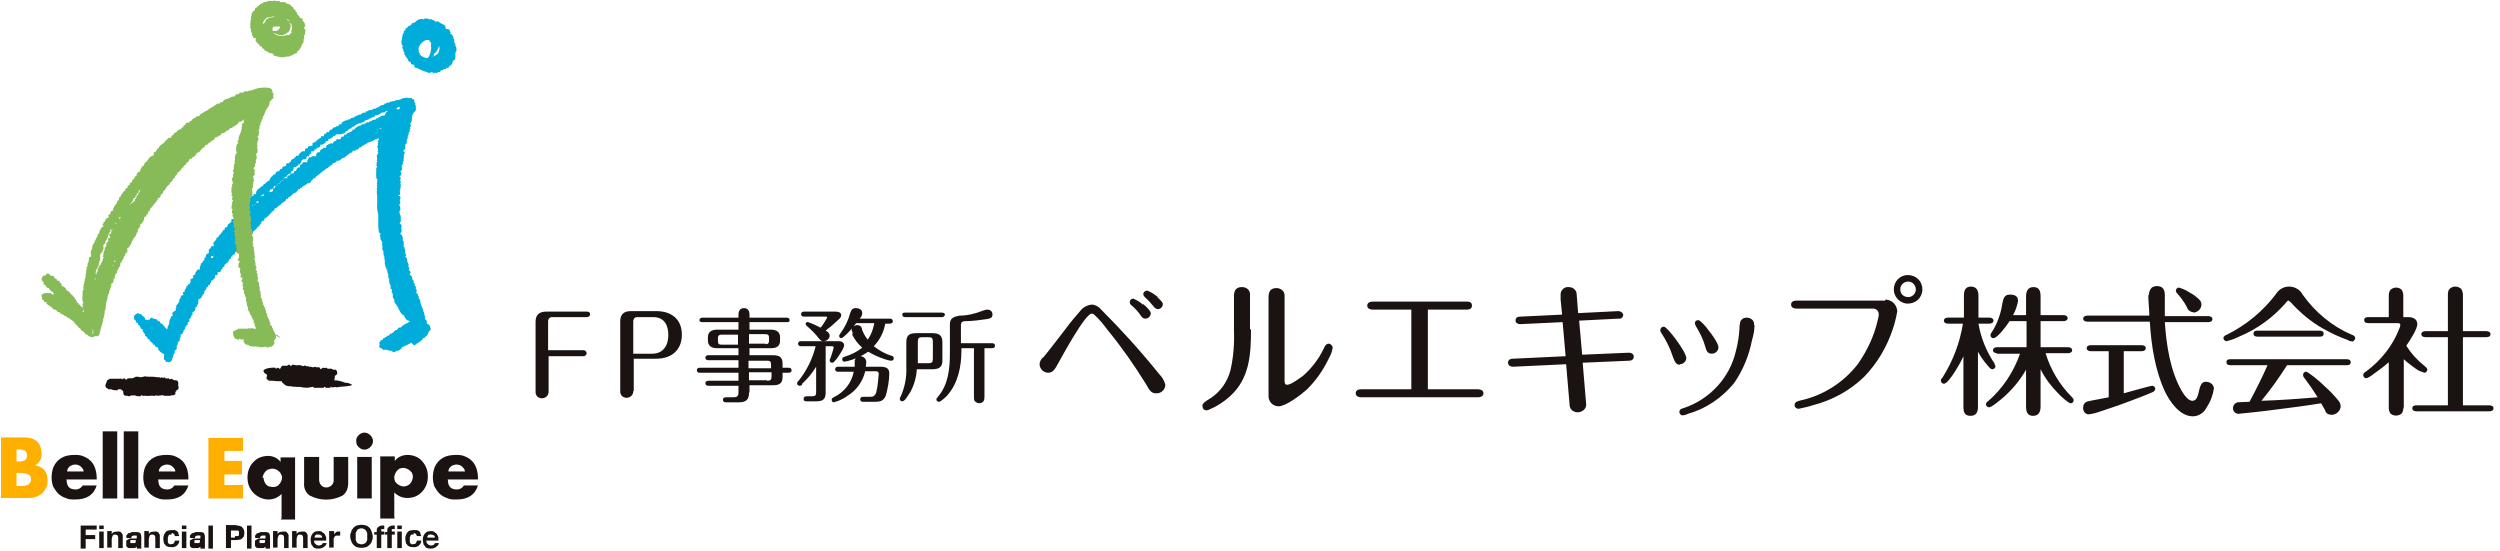 <?xml version="1.0" encoding="UTF-8"?>
<svg id="_レイヤー_1" data-name="レイヤー_1" xmlns="http://www.w3.org/2000/svg" version="1.1" viewBox="0 0 499 110">
  <!-- Generator: Adobe Illustrator 29.4.0, SVG Export Plug-In . SVG Version: 2.1.0 Build 152)  -->
  <defs>
    <style>
      .st0 {
        fill: none;
      }

      .st1 {
        fill: #00acd9;
      }

      .st1, .st2, .st3 {
        fill-rule: evenodd;
      }

      .st4, .st2 {
        fill: #1a1311;
      }

      .st5 {
        fill: #ffaf00;
      }

      .st3 {
        fill: #87bb57;
      }
    </style>
  </defs>
  <g id="_株式会社ロゴ" data-name="株式会社ロゴ">
    <g id="_グループ_1174" data-name="グループ_1174">
      <g id="_グループ_1170" data-name="グループ_1170">
        <path id="_パス_11127" data-name="パス_11127" class="st4" d="M208.2,71.4c1.4-1.7,2.9-3.7,4.3-5.5,1.1-1.5,2.2-2.8,3-3.7.6-.8,1.4-1.3,2.4-1.4.7,0,1.4.4,1.8.9,4.1,4.1,8,8.4,11.7,13,.6.6,1,1.3,1.2,2.1,0,1-.9,1.8-1.9,1.7-.8,0-1.2-.4-2-1.9-2.3-3.7-4.8-7.3-7.6-10.7-.8-1.1-1.7-2.2-2.7-3.1-.1-.1-.3-.2-.5-.2-1.3,0-5.9,8.5-6.9,10.3-.5.9-.9,1.5-1.8,1.5-.9,0-1.7-.8-1.7-1.7,0-.5.3-1,.7-1.4ZM228.2,60.7c.7.6,1.5,1.4,1.5,1.8,0,.6-.5,1.1-1.1,1.1-.4,0-.7-.3-.9-.6-.5-.8-1.2-1.5-1.9-2.1-.2-.1-.3-.4-.3-.6,0-.4.3-.7.7-.7.7.3,1.4.7,1.9,1.2h0ZM231,59.3c.6.6,1.1,1,1.1,1.4,0,.5-.4,1-1,1-.3,0-.6-.2-.9-.6-.5-.6-1-1.2-1.6-1.7-.2-.2-.4-.4-.4-.7,0-.4.4-.7.8-.7.8.3,1.5.8,2.1,1.3h0Z"/>
        <path id="_パス_11128" data-name="パス_11128" class="st4" d="M249.7,65.8c0,5-.3,9.8-4.2,13.3-1.1,1-2.4,1.9-3.8,2.5-.6.3-.7.3-.9.3-.5,0-.8-.4-.8-.9,0-.5.6-.9,1.6-1.5,2-1.3,3.4-3.3,4-5.6.6-2.6.8-5.3.7-8v-6.8c0-1.1.4-1.8,1.6-1.8.9,0,1.6.6,1.6,1.4,0,.1,0,.2,0,.3v6.7ZM256.4,75.9c0,.4,0,.9.5.9.8,0,2.5-1.3,3.2-1.8,1.7-1.5,3.1-3.3,4.1-5.4.3-.7.6-1,1-1,.4,0,.8.4.8.8-.1.8-.4,1.5-.8,2.2-1.1,2.3-2.5,4.3-4.3,6.1-1.1,1-4.2,3.4-5.7,3.4-1.1,0-2-.9-2-2,0,0,0,0,0-.1v-19.7c0-1.1.4-1.8,1.6-1.8.8,0,1.6.6,1.6,1.4,0,.1,0,.2,0,.3v16.7Z"/>
        <path id="_パス_11129" data-name="パス_11129" class="st4" d="M285,77.7h10c.5,0,1.1.2,1.1.8s-.6.8-1.1.8h-23.3c-.5,0-1.1-.2-1.1-.8s.5-.8,1.1-.8h10v-15.9h-7.7c-.5,0-1.1-.2-1.1-.8s.6-.8,1.1-.8h18.7c.6,0,1.1.1,1.1.8s-.6.8-1.1.8h-7.7v15.9Z"/>
        <path id="_パス_11130" data-name="パス_11130" class="st4" d="M316.6,80.8c0,.9-.9,1.5-1.7,1.5-.8,0-1.6-.6-1.6-1.4,0,0,0,0,0,0l-.7-8.2-10.6.5c-.5,0-.9-.2-1-.7,0,0,0,0,0-.1,0-.5.4-.8.9-.8l10.6-.5-.6-6.8-8.5.4c-.5,0-.9-.3-.9-.7,0,0,0,0,0,0,0-.6.4-.8.9-.8l8.4-.4-.3-3c0-.4,0-1,0-1.1,0-.8.8-1.5,1.6-1.4,0,0,0,0,0,0,.8,0,1.5.5,1.6,1.3,0,0,0,0,0,.1l.3,3.8,8-.4c.5,0,.9.3,1,.7,0,0,0,0,0,0,0,.5-.4.9-.9.8,0,0,0,0,0,0l-7.9.4.6,6.8,9.3-.4c.5,0,.9.2,1,.7,0,0,0,0,0,.1,0,.5-.4.8-.9.8l-9.3.4.7,8.3Z"/>
        <path id="_パス_11131" data-name="パス_11131" class="st4" d="M335.3,72.8c-.8,0-1-.6-1.4-1.6-.5-1.6-1.3-3.2-2.2-4.6-.2-.2-.3-.5-.3-.7,0-.4.3-.7.7-.7,0,0,0,0,0,0,.2,0,.5.3.9.7,1,1.1,1.9,2.3,2.7,3.6.4.6.7,1.2.9,1.9,0,.7-.6,1.3-1.3,1.3,0,0,0,0,0,0ZM350.2,64.9c0,1-.2,2-.5,3-.6,3.1-1.8,6-3.6,8.6-2.4,2.9-5.6,5.1-9.2,6.1-.4.2-.7.3-1.1.3-.3,0-.6-.3-.6-.7,0-.4.3-.6.7-.7,5.3-1.7,9.4-6.1,10.6-11.5.4-1.5.6-2.9.7-4.4,0-.3,0-.7.1-1,0-.7.6-1.2,1.3-1.2,0,0,0,0,0,0,.8,0,1.5.5,1.5,1.2,0,0,0,.1,0,.2ZM341.7,70.6c-.9,0-1.1-.6-1.3-1.3-.4-1.5-1.1-2.9-1.9-4.2-.1-.2-.2-.4-.2-.6,0-.4.3-.6.7-.6.4,0,1.7,1.5,2,2,.7.8,2,2.7,2,3.4,0,.7-.6,1.3-1.3,1.3Z"/>
        <path id="_パス_11132" data-name="パス_11132" class="st4" d="M376.3,59.8c1.3,0,2.3,1,2.4,2.3,0,0,0,0,0,0-.2,1.2-.5,2.4-.9,3.6-1.2,3.6-3.1,6.8-5.7,9.5-2.9,2.8-6.4,4.7-10.3,5.7-.9.3-1.9.5-2.8.7-.4,0-.8-.3-.8-.7,0,0,0,0,0,0,0-.6.4-.8,1.3-1,4.5-1,8.5-3.6,11.3-7.2,1.9-2.7,3.3-5.7,4-8.8.1-.4.2-.8.2-1.2,0-.6-.5-1.1-1.1-1.1,0,0,0,0,0,0h-15.3c-.5,0-1.1-.2-1.1-.8s.5-.8,1.1-.8h17.7ZM383.7,57.8c0,1.6-1.3,2.8-2.9,2.8-1.5,0-2.8-1.3-2.8-2.8,0-1.6,1.2-2.9,2.8-2.9,1.6,0,2.9,1.2,2.9,2.8,0,0,0,0,0,.1ZM379.3,57.8c0,.9.7,1.5,1.6,1.5.8,0,1.5-.7,1.5-1.5,0-.9-.7-1.6-1.5-1.6-.9,0-1.6.7-1.6,1.5,0,0,0,0,0,0Z"/>
      </g>
      <g id="_グループ_1171" data-name="グループ_1171">
        <path id="_パス_11133" data-name="パス_11133" class="st4" d="M116.5,69.9c.3,0,.6.3.6.6,0,0,0,0,0,0,0,.3-.3.6-.6.6,0,0,0,0,0,0h-7v7.1c0,.7-.5,1.2-1.2,1.3,0,0,0,0-.1,0-.7,0-1.2-.4-1.3-1.1,0,0,0-.1,0-.2v-14c0-1.4.8-2,2.1-2h8.2c.3,0,.6.2.6.5,0,0,0,0,0,0,0,.3-.3.6-.6.6,0,0,0,0,0,0h-7.1c-.4,0-.6.3-.7.7v5.9h7Z"/>
        <path id="_パス_11134" data-name="パス_11134" class="st4" d="M126.4,78.1c0,.7-.5,1.2-1.2,1.3,0,0,0,0-.1,0-.7,0-1.2-.4-1.3-1.1,0,0,0-.1,0-.2v-14c0-1.4.8-2,2.1-2h5.1c3,0,5.1,1.6,5.1,4.7s-2.1,4.8-5.1,4.8h-4.5v6.4ZM130.2,70.6c2.2,0,3.2-1.7,3.2-3.7s-.8-3.6-3-3.6h-3.3c-.4,0-.6.3-.7.7v6.6h3.8Z"/>
        <path id="_パス_11135" data-name="パス_11135" class="st4" d="M149.5,78.4c0,1.4-.6,1.9-2,1.9h-2.6c-.3,0-.6-.1-.6-.5s.3-.5.6-.5h1.5c.7,0,1-.2,1-1v-1.3h-6c-.3,0-.6-.1-.6-.5s.3-.5.6-.5h6v-1.6h-7.7c-.3,0-.6-.1-.6-.5s.3-.5.6-.5h7.7v-1.5h-6c-.3,0-.6-.1-.6-.5s.3-.5.6-.5h6v-1.4h-4.3c-1,0-1.8-.4-1.8-1.5v-.7c0-1.1.8-1.5,1.8-1.5h4.3v-1.5h-7.2c-.3,0-.6-.1-.6-.4s.3-.5.6-.5h7.2v-.6c0-.7.3-1.3,1.1-1.3s1.1.6,1.1,1.3v.6h7.4c.3,0,.6.1.6.5s-.3.4-.6.4h-7.4v1.5h4.3c1,0,1.8.4,1.8,1.5v.7c0,1.1-.7,1.5-1.8,1.5h-4.3v1.4h4.6c1.3,0,2,.3,2,1.7v.8h1.2c.3,0,.6.1.6.5s-.3.5-.6.5h-1.2v.8c0,1.4-.7,1.7-2,1.7h-4.6v1.4ZM147.3,66.8h-3.3c-.5,0-.7.2-.7.7v.6c0,.5.2.7.7.7h3.3v-1.9ZM152.8,68.7c.5,0,.7-.2.7-.7v-.6c0-.5-.2-.7-.7-.7h-3.3v1.9h3.3ZM153.9,73.5v-.7c0-.7-.2-.8-.9-.8h-3.6v1.5h4.5ZM153.1,76c.7,0,.9-.2.9-.9v-.8h-4.5v1.6h3.6Z"/>
        <path id="_パス_11136" data-name="パス_11136" class="st4" d="M160.1,76.8c-.1.1-.3.2-.5.2-.3,0-.5-.2-.5-.5,0-.1,0-.2.3-.5,1.6-2,2.8-4.4,3.4-6.9h-2.9c-.3,0-.6-.1-.6-.5s.3-.5.6-.5h7.6c.5,0,1,.3,1,.9-.2.7-.6,1.3-1,1.9-.3.5-.6.9-1,1.3-.1.1-.2.2-.4.2-.3,0-.5-.2-.5-.4,0-.1,0-.3.1-.4.3-.7.5-1.5.7-2.2,0-.2-.1-.3-.3-.3h-1.3v9.3c0,1.3-.6,1.7-1.8,1.7h-2c-.4,0-.6-.1-.6-.5s.3-.5.6-.5h1c.8,0,.9-.2.9-.9v-5c-.8,1.3-1.7,2.4-2.8,3.4ZM165.1,63.4c0-.2-.1-.2-.3-.2h-4.3c-.3,0-.6-.1-.6-.5s.3-.5.6-.5h6.3c.4,0,1.1.1,1.1.7s-.5.8-1.2,1.5c-.7.7-1.6,1.3-1.9,1.6.4.2.8.5.8,1,0,.6-.6,1.1-1.2,1.1-.4,0-.7-.2-.9-.5-.7-.9-1.5-1.7-2.4-2.5-.1,0-.2-.2-.3-.4,0-.3.2-.5.5-.4,0,0,0,0,0,0,.9.3,1.7.7,2.5,1.1.5-.6.9-1.3,1.3-2ZM168.9,79.2c-.8.5-1.6.9-2.5,1.1-.2,0-.4-.2-.4-.5,0-.3.2-.4.4-.5,2.1-1,3.6-2.9,4-5.1h-3.1c-.3,0-.6-.1-.6-.5s.3-.5.6-.5h3.3c0-.3,0-1,0-1.3.2-.5.6-.8,1.1-.8.6,0,1.1.4,1.2,1,0,0,0,0,0,0,0,.4,0,.7-.1,1.1h2.9c1,0,1.8.2,1.8,1.3,0,1.5-.3,3-.7,4.5-.5,1.1-1.2,1.2-2.3,1.2h-2.2c-.3,0-.6-.1-.6-.5s.3-.5.6-.5h1.1c.8,0,1.2,0,1.5-.9.3-1.2.4-2.5.5-3.7,0-.2-.1-.4-.4-.5,0,0,0,0,0,0h-2.3c-.5,2.1-1.8,3.9-3.7,5ZM170.2,66.5c0-.2-.2-.4-.2-.6,0-.1,0-.3.1-.4-.4.5-1.8,2-2.2,2-.2,0-.4-.2-.4-.4,0-.2,0-.2.2-.5.9-1.2,1.6-2.6,2-4.1.2-.6.4-1,1.1-1s1.3.3,1.3,1c0,.4-.2.8-.5,1.1h6c.3,0,.6.1.6.5s-.3.5-.6.5h-.9c-.3,1.7-1.1,3.3-2.3,4.5,1,.8,2.2,1.5,3.5,1.9.2,0,.5.2.5.5,0,.3-.2.5-.5.5-.4,0-.9-.2-1.3-.3-1.2-.4-2.3-.9-3.3-1.5-1.3.9-2.7,1.5-4.2,1.9-.2,0-.3,0-.5.1-.3,0-.5-.2-.5-.5,0,0,0,0,0,0,0-.3.2-.4.5-.5,1.3-.4,2.5-1,3.5-1.8-.8-.7-1.5-1.6-2-2.6ZM174.5,64.5h-3.6c-.2.2-.4.5-.6.7.2-.2.5-.3.8-.3.7,0,.9.4,1,1,.3.7.6,1.3,1.1,1.9.7-1,1.1-2.1,1.3-3.3h0Z"/>
        <path id="_パス_11137" data-name="パス_11137" class="st4" d="M181.6,78.4c-.7,1.1-1.1,1.7-1.5,1.7-.3,0-.5-.2-.5-.5,0-.1,0-.2.1-.3.9-1.9,1.3-4,1.2-6.1v-4.9c0-1.5.7-1.8,2.1-1.8h3.1c1.3,0,2,.4,2,1.8v3.8c0,1.2-.8,1.6-1.9,1.6h-3.2c-.1,1.7-.6,3.4-1.5,4.9ZM188,62.4c.3,0,.6.1.6.4s-.3.5-.6.5h-7.3c-.3,0-.6-.1-.6-.5s.3-.4.6-.4h7.3ZM185.3,72.5c.7,0,.9-.2.9-.9v-3.4c0-.7-.2-.9-.9-.9h-1.2c-.7,0-.9.2-.9.9v4.3h2.1ZM191.9,69.4v.6c0,3.2-.7,6.6-2.9,9-.3.3-1.2,1.2-1.6,1.2-.3,0-.5-.2-.5-.5,0-.2.2-.3.3-.5,2.1-2.4,2.4-5.7,2.4-8.7v-5.8c0-1.2.8-1.5,1.9-1.7,1.6,0,3.2-.4,4.7-1,.3-.1.6-.2.9-.2.6,0,1,.4,1,1,0,.7-.6.8-1.2.9-1.4.2-2.8.4-4.2.4-.6,0-.9.2-.9.8v3.6h6.2c.3,0,.6.1.6.5s-.3.5-.6.5h-1.5v9.6c0,.3,0,.7-.2,1-.4.5-1.2.5-1.7,0,0,0,0,0,0,0-.2-.2-.2-.5-.2-.8v-9.8h-2.5Z"/>
      </g>
      <g id="_グループ_1173" data-name="グループ_1173">
        <g id="_グループ_1172" data-name="グループ_1172">
          <path id="_パス_11138" data-name="パス_11138" class="st4" d="M398.1,72.7c0,.1.2.3.2.4,0,.3-.3.6-.6.6-.2,0-.4,0-1.1-.9-.7-.8-1.3-1.7-1.8-2.6v11c0,1-.3,1.8-1.5,1.8s-1.4-.8-1.4-1.8v-10.1c-.4,1-2.9,5.5-3.9,5.5-.3,0-.6-.3-.6-.6,0,0,0,0,0,0,0-.2,0-.3.3-.6,2.1-3.3,3.5-7,4.1-10.8h-3c-.4,0-.8-.2-.8-.6s.4-.6.8-.6h3.2v-4.4c0-1,.3-1.8,1.4-1.8s1.5.8,1.5,1.8v4.4h2.2c.4,0,.8.2.8.6s-.4.6-.8.6h-2.2c.5,2.9,1.6,5.6,3.3,8.1ZM398.6,70.5c-.4,0-.8-.2-.8-.6s.4-.6.8-.6h5.9v-5.2h-3.4c-.4.7-2.4,3.4-3.2,3.4-.4,0-.6-.3-.6-.6,0-.2.1-.4.2-.5,1.2-1.8,1.9-3.9,2.2-6,.2-.9.4-1.6,1.5-1.6s1.6.4,1.6,1.3c-.2,1-.5,1.9-1,2.8h2.6v-3.7c0-1,.3-1.9,1.5-1.9s1.4.9,1.4,1.9v3.7h4.6c.4,0,.8.2.8.6s-.4.6-.8.6h-4.6v5.2h5.5c.4,0,.8.2.8.6s-.4.6-.8.6h-4.5c1,3.3,2.8,6.3,5.2,8.7.3.3.4.5.4.7,0,.4-.3.6-.6.6,0,0,0,0,0,0-.4,0-2.1-1.5-2.5-2-1.4-1.4-2.6-3-3.5-4.8v7.4c0,1-.3,1.9-1.5,1.9s-1.4-.9-1.4-1.9v-7.3c-1.2,2.1-2.7,3.9-4.5,5.5-.5.4-2.3,2-2.9,2-.3,0-.6-.3-.6-.6,0-.3.2-.5.4-.6,2.9-2.5,5.1-5.8,6.4-9.5h-4.7Z"/>
          <path id="_パス_11139" data-name="パス_11139" class="st4" d="M423.9,78.5c.8-.2,5.3-1.5,5.7-1.5.3,0,.6.3.6.6,0,.2-.2.5-.4.6-1.3.6-3.2,1.3-4.5,1.8-1,.4-3.8,1.4-6,2.1-.8.3-1.6.5-2.4.6-.7,0-1.2-.7-1.1-1.4,0-.6.4-1.1,1-1.2,1.3-.3,2.7-.5,4.1-.8v-9.2h-3.6c-.4,0-.8-.2-.8-.6s.4-.6.8-.6h10.2c.4,0,.8.2.8.6s-.4.6-.8.6h-3.6v8.4ZM428.9,59c0-.6.2-1.2.6-1.6.3-.2.7-.3,1-.3,1.1,0,1.6.6,1.6,1.8v.9c0,1.1,0,2.2,0,3.3h8.7c.4,0,.8.2.8.6s-.4.6-.8.6h-8.7c.3,4.6,1.1,9.7,3.3,13.6.4.7,1.3,2.1,2.2,2.1s1.1-1,1.4-2.3c.2-.7.4-1.5,1.3-1.5.8,0,1.5.5,1.6,1.3-.2,1.4-.7,2.7-1.5,3.9-.5,1-1.6,1.7-2.7,1.7-2.6,0-4.6-2.9-5.6-5-1.9-4.1-2.7-9-3-13.9h-12.5c-.4,0-.8-.2-.8-.6s.4-.6.8-.6h12.4c0-1.3-.2-2.7-.2-4.1h0ZM437.8,62.3c-.6,0-1.1-.4-1.3-1-.5-1-1.2-1.9-1.9-2.7-.2-.2-.3-.4-.3-.6,0-.3.3-.6.6-.6.7.2,1.4.5,2,.9.5.3,1.1.6,1.5,1,.7.5,1,.9,1,1.5,0,.9-.8,1.6-1.7,1.6h0Z"/>
          <path id="_パス_11140" data-name="パス_11140" class="st4" d="M469.3,68.1c-.2,0-.4,0-.6-.2-1.7-.6-3.4-1.4-5-2.3-2.5-1.4-4.6-3.2-6.5-5.3-.1-.1-.3-.2-.4-.3-.2,0-.4.2-.5.4-2.6,3-5.8,5.3-9.4,6.8-.8.4-1.6.7-2.5.9-.3,0-.6-.3-.6-.6,0-.4.4-.6.7-.7,3.8-1.9,7.1-4.6,9.7-8,.6-1,1.6-1.6,2.7-1.6,1.1,0,2.2.6,2.7,1.6,2.5,3.5,5.8,6.3,9.8,8,.3.1.7.3.7.7,0,.3-.3.6-.6.7ZM451.2,80c3.8-.1,7.6-.4,11.4-.7-.8-1.3-1.7-2.6-2.6-3.8-.2-.2-.3-.4-.3-.7,0-.4.3-.6.6-.6.4,0,2.6,1.8,3.6,2.8,1,.9,1.9,1.8,2.8,2.9.3.3.5.8.5,1.2,0,.9-.9,1.7-1.8,1.7-.6,0-1.2-.3-1.3-.9-.2-.4-.6-1-.8-1.4-3.1.5-6.2.9-9.4,1.3-1.3.2-6.9.8-7.1.8-.6,0-1.1-.5-1.1-1.1,0,0,0,0,0,0,0-.5.3-1,.9-1.2.4,0,1.7-.1,2.4-.1,1.3-2.4,2.5-4.8,3.6-7.3h-7.2c-.4,0-1,0-1-.6s.5-.6,1-.6h22.8c.4,0,1,0,1,.6s-.5.6-1,.6h-11.7c-1.6,2.5-3.3,4.9-5.2,7.2ZM462.8,66c.4,0,1,0,1,.6s-.5.6-1,.6h-12c-.4,0-1,0-1-.6s.5-.6,1-.6h12Z"/>
          <path id="_パス_11141" data-name="パス_11141" class="st4" d="M479.7,81.2c0,.4,0,.9-.3,1.3-.6.6-1.7.6-2.3,0,0,0,0,0,0,0-.2-.3-.3-.7-.3-1.1v-9.1c-1.1,1-2.3,1.8-3.5,2.7-.3.2-.6.4-1,.5-.3,0-.6-.3-.6-.6,0,0,0,0,0,0,0-.3.2-.6.5-.7,3-2.2,5.4-5.2,6.7-8.6.1-.2.2-.5.2-.7,0-.4-.3-.4-.6-.4h-5.6c-.4,0-1,0-1-.6s.5-.6,1-.6h3.9v-4.1c0-.4,0-.9.3-1.3.3-.3.7-.5,1.2-.5.4,0,.9.2,1.1.5.2.3.3.7.3,1.1v4.3h1.1c.8,0,1.7.4,1.7,1.4s-1.5,3.3-2.2,4.3c1,1.6,2.2,2.9,3.7,4.1.2.2.5.4.5.7,0,.3-.3.6-.6.6,0,0,0,0,0,0-.6-.2-1.2-.4-1.7-.8-.8-.6-1.7-1.2-2.4-1.9v9.9ZM488.6,58.9c0-.4,0-.8.3-1.2.3-.3.7-.5,1.2-.5.4,0,.9.2,1.2.5.2.4.3.8.3,1.2v7.2h4.6c.4,0,.9.1.9.6s-.4.6-.9.6h-4.6v13.6h5.2c.4,0,.9.1.9.6s-.5.6-.9.6h-14.4c-.4,0-.9-.1-.9-.6s.4-.6.9-.6h6.2v-13.6h-4.4c-.4,0-.9-.1-.9-.6s.5-.6.9-.6h4.4v-7.2Z"/>
        </g>
      </g>
    </g>
  </g>
  <g id="LOGO決定">
    <g id="_グループ_23337" data-name="グループ_23337">
      <path id="_パス_74591" data-name="パス_74591" class="st1" d="M89.5,5.9h.2c.1.5.3.3.2.9.4,0,.5.4.6.7,0,0,0,.2,0,.2,0,0,.2.2.2.3,0,.2-.1.3,0,.5,0,.2.2.1.2.4,0,0-.1.1,0,.2.1.2.2.4.2.6,0,0,0,0,0,.2,0,0,0,0,0,.2s-.2.3-.2.4v.4c0,.1,0,.4,0,.5,0,.3-.1.6-.4.7,0,0,0,0-.1,0,0,.4-.2.7-.5,1h-.2c0,0,0,.3-.2.4s-.2,0-.3,0l-.3.3h-.4c0,0,0,.1-.1.2h-.3c-.2.1-.2.3-.4.4-.1,0-.2-.1-.3,0l-.2.2c0,0-.2-.1-.2-.1-.2,0-.3.1-.5.1,0-.1-.2-.2-.4-.2-.3.2-.6.2-.9,0-.7-.2-1.3-.5-1.9-.8-.2-.1-.5,0-.6-.3,0,0,0-.3,0-.3-.2-.2-.6,0-.7-.4,0,0,0,0,0-.2-.3,0-.5-.2-.6-.5v-.2s-.2,0-.2,0v-.2c0,0-.2-.2-.3-.3v-.2c0,0-.2-.1-.2-.2v-.4s-.2-.2-.2-.2c0-.1,0-.2,0-.3-.1-.2-.2-.2-.2-.5,0,0,.1-.2.2-.2-.2,0-.3-.2-.3-.5-.2-.3,0-.6,0-.8h0c0-.1.2-1,.2-1.1,0,0,.2-.2.2-.3,0-.2,0-.3.1-.4h.2c0-.2,0-.4.2-.5h.2c0,0,0-.2,0-.2.2-.2.5-.3.8-.4v-.2c.2-.2.5-.3.7-.3h0c.3-.4.7-.6,1.1-.7h.2c0,0,0-.1.2,0,0,0,.2,0,.3.1,0-.2.1-.2.4-.2h0c.1,0,.1,0,.3,0s.3.2.5.2c0,0,.1-.1.2-.1s.3.1.3.2c.1,0,.2,0,.3,0l.2.3c0,0,.5,0,.7,0,.1,0,.3.3.4.3.4.2.7.3,1,.6,0,.2,0,.5.2.6.1,0,.3,0,.4,0h0c0,.2,0,.2,0,.3ZM86,8.3c.1.3,0,.7,0,.9,0,0,0,.2.1.3,0,.1-.1.3-.1.5,0,.6-.3,1.1-.6,1.6-.6,0-1.2-.3-1.6-.7h0s0-.2,0-.2-.1-.2-.2-.2c0,0,0,0,0-.2-.3-1.1.6-1.9,1.4-2.3.2,0,.5,0,.7,0,0,0,0,.1,0,.2h.1c0,.2,0,.2.1.3h0ZM87.8,8.9h0s0,0,0,0h0c0,0,0,0,0,0ZM87.6,9.2c.3.3,0,1.3-.2,1.5-.3.3-.7.5-1.1.7h0s0,0,0,0h0c0,0,0,0,0,0h.1c0-.1.2-.2.2-.4,0,0,0-.2,0-.3.4,0,1-1.2,1-1.5h0Z"/>
      <path id="_パス_74592" data-name="パス_74592" class="st1" d="M82,68.3v.2c-.4.1-.5.3-.9.4h0c-.2.2-.7.3-.9.4,0,0,0,.1,0,.2-.2.2-.5.4-.7.5h-.3c-.2.2-.5.3-.8.3,0-.2-.2-.3-.5-.3-.3,0-.6-.2-1-.2-.1,0-.3.1-.5,0,0,0,0-.2-.1-.2-.3-.2-.6,0-.6-.5.2-.3,0-.5,0-.8,0,0,.2,0,.2-.1v-.2c0-.1.4-.1.5-.2,0-.1,0-.3.2-.3h.2v-.2c.2,0,.3,0,.4-.1v-.2c.1,0,.4,0,.4,0,0,0,.2-.3.3-.4.1,0,.3,0,.5-.2.2-.1.3-.3.5-.5.1,0,.3,0,.3,0,0,0,.3-.5.4-.5s.4,0,.5-.1l.2-.3h.2c0-.1.2-.2.3-.3h.2c0,0,0-.2.2-.2h.2l.2-.3c0,0,.2,0,.2,0h0c0-.2-.4-.2-.6-.3l-.5-.7v-.2c-.1,0-.5-.3-.6-.4-.3-.5-.6-1-.8-1.5l-.2-.2s0-.1,0-.2c0,0-.1,0-.2,0v-.2c0,0-.1-.1-.2-.2v-.5c-.1-.1-.3-.4-.3-.5,0-.3,0-.5,0-.7l-.2-.2c0-.2,0-.5,0-.7h-.2c-.1-.4,0-.5,0-.7-.3-.2-.4-.9-.3-1.4-.1,0-.2,0-.2-.2,0-.4,0-.5,0-.7-.1-.1-.2-.3-.2-.5,0-.1,0-.3,0-.4,0,0-.1,0-.2,0,0,0,0-.4,0-.4s-.1,0-.2-.2c0-.1,0-.2,0-.3,0,0-.1-.1-.1-.2v-.3c.1,0,0-.2,0-.3,0-.2-.1-.5-.1-.7,0,0,.1-.1,0-.2,0,0-.2-.5-.2-.5,0-.1.1-.2.1-.2h0c0-.1-.1-.2-.1-.2,0,0,0-.2,0-.2,0-.1-.2-.2-.2-.4,0-.2.1-.3,0-.5v-.4c-.1,0,0-.2,0-.3,0-.4-.4-.6-.4-.9,0,0,.1-.2.1-.3-.2,0-.2-.1-.2-.3.1,0,.2-.2.1-.4-.4-.1-.3-.9-.4-1.3v-.4c0,0,0-.1,0-.3,0-.3,0-.4,0-.6,0-.4,0-.8,0-1.2-.2-.8-.3-1.6-.2-2.4h0c0-.3,0-.6,0-.9,0-.6-.2-1.1,0-1.6-.3-.2,0-.3,0-.5,0-.3-.2-.1,0-.6-.2-.3,0-.2,0-.5,0,0,0-.2,0-.3,0,0,.1,0,0-.2,0,0-.1-.2-.2-.2,0-.2,0-.4,0-.6h0c0-.2-.1-.2,0-.4,0,0,0-.2,0-.3h0v-.8c0,0,.3-.2.2-.2,0,0-.1-.2-.2-.2,0,0,.1-.2.1-.3s-.1-.2,0-.4h.1c0-.2-.1-.3-.1-.4,0-.1.1-.3.1-.3,0-.2-.2-.5,0-.8,0-.1.2-.3.3-.4-.2,0-.2,0-.2-.3.2-.2,0-.4,0-.7,0,0,0,0,0-.1,0,0-.2,0-.1-.2l.2-.2c0-.2-.2-.2,0-.5,0-.2-.2-.3,0-.4,0-.2.1-.2.2-.3-.1,0,0-.2-.3-.2,0,.2-.3.2-.4.2-.5.3-1.1.6-1.7.7v.2c0,0-.4,0-.4,0s0,.1,0,.2h-.2s-.2.3-.3.1h0c0,.2-.1.1-.2.2,0,0,0,.1,0,.2h-.4c-.2.2-.3.4-.5.5h-.3c0,0,0,.2-.1.2-.1,0-.3,0-.5,0,0,0,0,.3-.2.4h-.3c0,0-.1.2-.2.3h-.2c0,0-.1.3-.2.2-.2.2-.4.3-.6.5-.2,0-.3,0-.4.1-.2.2-.5.5-.8.5-.1,0-.2,0-.3,0,0,.1,0,.2-.2.3-.2.1-.4.2-.6.2,0,.3-.3.5-.6.5,0,0,0,0,0,0,0,.3-.1.2-.3.3,0,0,0,.2-.2.2h-.1c-.3.2-.6.6-1,.7v.2h-.2c-.2.3-.5.4-.7.6h0c0,.1-.2.1-.2.1-.1,0-.1.3-.2.4h-.4s0,.2,0,.2l-.3.2c0,.1-.1.3-.2.4-.1,0-.3.2-.4.2h-.3v.2c-.1,0-.2,0-.3,0,0,0,0,0,0,.1-.1.1-.2.2-.4.2h0c0,.1-.3.2-.3.2,0,0,0,.2-.1.2h-.2l-.2.3c-.1,0-.2,0-.3,0,0,.3-.6.8-.9.8h0c-.3.3-.6.6-.9.8h-.2c0,.1,0,.3,0,.3-.1,0-.3,0-.4,0,0,0,0,.1,0,.2-.2.3-.5.5-.8.6h0c-.1.2-.2.3-.3.4h-.2c0,0,0,.2-.1.2h-.2c0,0,0,.2,0,.2h-.1s-.2.2-.2.2c0,0-.2,0-.3.1-.1,0-.1.3-.2.4-.1.1-.4.2-.5.4-.3.3-.9,1.1-1.4,1.2v.2c-.1,0-.1.2-.2.3-.1,0-.3,0-.4.2-.1.2,0,.3-.2.4h0c-.2.3-.3.6-.6.6,0,.3-.5.6-.7.8-.3.2-.4.6-.7.9h-.4c0,.1-.1.5-.1.5,0,0-.1.2-.2.2h-.2c0,0,0,.3,0,.4h-.1c-.2.3-.5.6-.6.8,0,0-.2,0-.2.1-.1.2-.2.4-.3.6,0,0-.1,0-.2,0,0,0,0,.2-.2.3,0,0-.2,0-.2.1v.2c-.1,0-.3.1-.4.2v.2c0,.2-.4.2-.5.4v.2c0,0-.3,0-.3.1v.3c-.1,0-.2,0-.3.2-.2.2,0,.4-.4.5v.2c-.2,0-.6.3-.6.5,0,0,0,.2,0,.2,0,0-.4.2-.4.2v.3c0,0-.2,0-.2,0,0,.2-.1.5-.3.6-.1,0-.4,0-.5.1.1.1.1.3,0,.5-.1,0-.3,0-.4,0-.2.3,0,.2,0,.4-.2.3-.4.5-.6.7,0,0-.2,0-.2,0,0,.2-.3.8-.4.9,0,0-.1,0-.2,0,0,.1,0,.2-.1.4h-.2c-.1.3-.2.5-.3.7,0,0-.2,0-.2.2,0,.1,0,.4-.1.5h-.2c0,.2,0,.2,0,.3h-.2v.3c-.1.2-.5.4-.7.5,0,.3,0,.2,0,.4v.4c0,.1-.2.2-.3.4v.2c-.2.2-.3,0-.3.4,0,0,0,.1,0,.2,0,0,0,.1-.1.2-.1.2-.4.2-.5.4.2.3,0,.4-.2.6v.4c0,0-.2,0-.2,0v.2c0,0-.2,0-.2.1,0,.1,0,.3,0,.5,0,.1-.3,0-.3.2,0,.2,0,.4-.1.5h-.2c0,.2,0,.2,0,.3,0,0-.2,0-.2.1v.2c0,.2-.2.3-.3.4s0,.1,0,.3c0,0-.1,0-.2.1v.3c-.1,0-.3.1-.4.2-.1.2,0,.3,0,.5l-.2.2v.4c0,.2-.3.3-.4.5,0,.2,0,.3,0,.5,0,0-.2,0-.2,0,0,.2,0,.3,0,.5,0,.2,0,.3-.2.5h-.2c0,.2,0,.3,0,.5-.1.2-.2.3-.3.5,0,.2,0,.4-.2.6h0v.3c0,.2-.6.6-.8.5,0,0-.1,0-.2-.1,0,0-.2.1-.2,0-.2,0,0-.1-.2-.3,0,0-.2,0-.2-.1-.1-.2,0-.9,0-1.1-.5-.2-.9-.5-1.2-1,0-.2,0-.3-.2-.4-.2-.1-.5,0-.5-.5h-.3c-.1-.5-.5-.5-.7-.8v-.2c0,0-.3-.1-.4-.2s0-.3-.2-.4c0,0-.3-.1-.3-.2-.1,0,0-.2,0-.3,0-.1-.2-.1-.3-.2h0v-.3h-.2c0-.2,0-.4,0-.5,0,0-.2,0-.2,0,0,0-.1-.1-.2-.2,0,0,0,0,0-.2h-.1c0-.1-.1-.3-.2-.4,0,0-.2,0-.2-.1v-.2l-.2-.2h-.2c0-.1,0-.2,0-.3,0,0-.3-.3-.4-.4,0-.2,0-.5,0-.7.3-.2.5-.5.9-.5,0,0,.1.2.2.2h.4s0,.2,0,.2c.3.2.5.4.7.6v.3c0,0,.4,0,.4,0,0,0,0,.2,0,.2h0c.1-.2.2-.2.5-.2h0c.2-.3.1-.4.4-.4.3.3,1,.2,1.2.5,0,0,0,.2,0,.2.3,0,.5,0,.5.2,0,0,0,0,0,.2,0,0,.2,0,.2,0,.1,0,0,0,.1.2h.2c0,.1.2.3.2.4h.2s0,.2,0,.2c.2.1.3.3.5.5,0-.4.2-.8.4-1.2,0,0,0-.2,0-.2h0v-.2c.1-.4.3-.7.4-1.1h.3c0-.3-.1-.4-.1-.6.2-.2.3-.4.7-.5,0-.2,0-.3,0-.5h.1c0-.3,0-.4,0-.5.2-.2.4-.4.5-.7h.1c.1-.2-.1-.3,0-.5l.2-.2c.2-.4,0-.7.7-.7h0c-.2-.2-.2-.4-.1-.6.1,0,.3,0,.3-.2,0,0,0-.2,0-.3.1-.1.3-.2.3-.4v-.2c0,0,.2,0,.2-.1,0-.1.2-.3.3-.4h.2c0-.1,0-.3.2-.4-.2-.6,0-.6.5-.8,0-.2-.1-.4,0-.5,0-.2.3,0,.4-.3,0,0,0,0,0-.2.1-.1.4-.7.5-.7.1,0,.2,0,.4,0,0-.3,0-.6.2-.9,0,0,0-.2,0-.3s.3,0,.3-.2c.2-.2,0-.4.4-.4v-.4c0-.1,0,0,.2-.2.1-.1.1-.4.2-.6,0-.1.4-.2.5-.3,0-.2,0-.4,0-.5h0v-.2c0,0,.4-.3.4-.3,0,0,0-.2,0-.3.2,0,.5-.1.7-.2h0c-.1-.1-.2-.2-.2-.5.1-.1.1-.3.4-.4,0-.2,0-.2.2-.3v-.2c0-.1.4-.3.5-.4,0,0,0-.2.1-.3,0,0,.2,0,.2-.1.2-.2,0-.4.4-.4,0-.3.2-.6.5-.6,0-.1,0-.2,0-.4.1,0,.3,0,.5-.1,0-.1,0-.2,0-.3.2-.3.5-.5.8-.7,0-.2,0-.3,0-.5.2,0,.5-.1.7-.3,0,0-.1-.2,0-.3,0-.2.4-.6.6-.6,0-.2.1-.3.2-.5.2,0,.4-.2.6-.3,0-.2,0-.5.3-.6,0,0,.1,0,.2,0,0,0,0,0,0,0v-.2c0,0,0-.1,0-.2.1,0,0-.1.3-.2,0-.3.2-.5.4-.7.2,0,.2,0,.3,0-.1-.2.4-.8.6-.8,0,0,.1,0,.2,0,0-.1,0-.3,0-.3,0,0,0,0,0,0,.2,0,.3-.1.5,0,0-.6.3-1.1.9-1.3v-.2c.2,0,.5-.2.6-.3,0-.1,0-.2.1-.3,0,0,.2,0,.3,0,0-.1,0,0,0-.2.2,0,.3-.2.5-.4.1,0,.2,0,.3,0,0-.6.6-.9.9-1.3h.3c0-.3.1-.5.4-.6,0,0,.2,0,.3,0,.1-.1.2-.4.4-.5.1,0,.2,0,.3-.1v-.3c.2,0,.7-.2.7-.2.1-.2,0-.4.2-.5h.4s.2-.3.2-.3h.2s0-.3,0-.3c.2-.2.4-.3.7-.4v-.2c.1,0,.1,0,.3-.1v-.2c.2,0,.3,0,.5,0h0c0-.4.5-.7.8-.9.2,0,.3,0,.5,0,0-.1,0-.3,0-.4.1,0,.2-.2.2-.2s.2,0,.3,0,.1-.3.2-.4c.3-.1.6,0,.8-.2,0-.1,0-.3,0-.4.2-.1.2-.2.5-.2h0c.3-.3.8-.8,1.2-.9v-.3s.2,0,.2,0c.1,0,.4,0,.4,0,0-.1,0-.2,0-.4,0,0,.2,0,.2,0h0c0-.2.3-.2.3-.2v-.2c.1-.1.3,0,.5,0,0-.2.1-.3.2-.5h.3c.3-.3.4-.6.9-.5v-.2c.1,0,.2,0,.3,0,0,0,.2,0,.2,0,0,0,0-.2,0-.3.2,0,.4-.1.5-.1,0,0,0,0,.1,0,0,0,0-.2,0-.3.3-.2.6-.4,1-.5h.2c0,0,.2-.2.3-.2h.2c0-.1.4-.3.4-.3h.4c0,0,0-.2.1-.2.1,0,.2-.1.4-.2,0,0,.2,0,.2,0l.2-.2c.1,0,.2,0,.3,0,.2,0,.4-.3.6-.4h.5c0-.1.1-.3.2-.3.2,0,.3,0,.3,0,0,0,0-.1.1-.2.3,0,.5,0,.8-.1,0-.1,0-.2.2-.2,0,0,.1,0,.3,0s.3-.2.5-.3h.3s0-.2.1-.2c.2-.2.6-.2.9-.3v-.2h.3l.2-.2c.1,0,.3,0,.5,0l.2-.2h.3c0,0,.1,0,.2-.1,0,0,.1,0,.2,0,.2,0,.3-.1.5-.2h.2c.4,0,.8-.2,1.2-.4h.2c.5-.2.7,0,1.2,0,0,0,.2-.1.3,0,0,0,0,.2.2.2.2.1.2,0,.3.2,0,.1,0,.3,0,.4l.2.2v.4s.1,0,.1,0v.5c0,0,0,0,.1.2-.2.2,0,.2-.2.5l-.4.4c0,.2-.2.3-.2.5-.1.4,0,.9-.2,1.3,0,.1-.2.2-.2.3,0,0,.1.1.1.2v.4c-.4.2,0,.1-.1.5h-.1c0,.2,0,.5,0,.6h-.2c0,.1,0,.3,0,.3,0,.2-.1.3-.2.4,0,.2,0,.3,0,.5,0,0-.2.3-.2.4,0,.1,0,.3,0,.5s-.2.3-.3.4c0,.3,0,.6,0,.9-.2,0-.3.1-.4.4,0,0,0,0,0,0,.2,0,.3.2.3.4-.4.4,0,1.4-.4,1.9,0,0,.1.1,0,.3,0,.1-.2.2-.2.3-.1.3.2.5,0,.8,0,.2-.2.2-.3.4,0,0,.2,0,.2.2,0,.2,0,.3,0,.5-.1,0-.3.2-.4.2h0c.2.2.3.1.3.5-.2.2,0,.4,0,.7h0v.2h-.1c0,.1.1.2.1.2,0,.5,0,.9-.2,1.3,0,.2.2.5,0,.8,0,0-.3,0-.3.2.1,0,.3,0,.4.1,0,.1.1.4,0,.6,0,0-.1,0-.1.2,0,0,.1.1.1.2.1.4-.2.6-.2.8.2.1.2.3.2.5.1.3,0,.6-.2.7.2.3,0,.2.1.5,0,0,.2.4.2.4,0,.3,0,.5,0,.7,0,.2.1.2,0,.4,0,.2-.2.1-.2.5.2,0,.4.2.4.5-.2.2,0,.6,0,1-.1.1-.2.3-.3.5.4.2.6.7.5,1.1,0,.1,0,.1,0,.2l.2.2v.4c0,0,0,.2,0,.3,0,.1,0,.3,0,.4.4.2.1.2.2.5h.1c0,.3,0,.5,0,.7,0,.2.2.2.2.5l-.2.2h0c.2.2.4.4.4.6,0,0,0,.3,0,.4.2.4.4.7.2,1.1.2,0,.2.1.2.3,0,0-.1.2-.1.3.2.1.3.3.4.5,0,0-.3.3-.2.4.2.4.5.1.5.8,0,0,0,0,0,.2.2,0,.3.3.3.5,0,0,0,.1,0,.2.2,0,.2.2.2.4,0,0,0,.1,0,.2.2,0,.3.2.2.4h-.1c.1.1.2.2.2.2.2.3,0,.6,0,.8,0,0,.2.1.3.2,0,.1,0,.2,0,.3l.2.2v.4c0,0,.2.1.2.2.2.4.1.8.3,1.2.1.3.3.6.4.9v.2c0,.1.2.3.2.5,0,0,0,0,0,.2,0,0,.1.1.1.2s0,.1,0,.2h.1c0,.3-.2.4,0,.5,0,.2.2.1.3.4,0,0,0,.3,0,.5.2,0,.4.2.6.4,0,.3.2.5.2.8-.3.2-.6.8-.7,1.1-.1.2-.3.2-.5.4,0,0,0,.2-.1.2h-.3s-.1.4-.1.4h-.2v.2h-.3v.2h-.2l-.3.3h-.2c-.3.2,0,.3-.5.3ZM79.5,21.8c0,0-.1,0-.2,0h-.2c0-.1.2-.3.3-.4.1,0,.3,0,.4,0,.2.2-.2.4-.3.5h0ZM67.1,26.8c0,.1-.3.5-.5.3-.2.4-.6.6-1.1.7v.3c-.1,0-.2,0-.3.1,0,0-.2,0-.2,0v.2h0c-.1.1-.3.3-.5.4-.2.1-.5,0-.6.2,0,0,0,.2,0,.3-.2,0-.3.2-.4.2,0,0-.3,0-.3,0,0,0,0,.3,0,.3,0,0-.3,0-.4,0,0,0,0,.1,0,.2-.2.2-.5.3-.7.2h0c0,.2,0,.4,0,.5h0c-.1,0-.2,0-.3,0,0,0,0,.1,0,.2,0,.1-.1.2-.2.3-.1,0-.3,0-.4,0,0,.1,0,.3,0,.4-.1,0-.2.2-.3.2h-.4c0,0-.2.1-.3.2,0,.3-.2.6-.4.8,0,0-.2,0-.2,0h0c-.2.4-.5.5-.8.6,0,0,0,0-.2,0h0c0,.3,0,.6-.3.8h-.2s0,.3,0,.3c-.2.2-.5.2-.7.4-.2.2,0,.3-.3.4,0,0-.1,0-.2,0h0c-.3.3-.4.7-.6.8-.1,0-.2,0-.3.1,0,0,0,.2-.1.3-.1,0-.3.1-.5.1,0,0,0,.2,0,.3-.2.2-.3.3-.7.2,0,.3-.2.6-.5.7-.1,0-.2,0-.3,0,0,.4-.2.4-.2.7h0c.1-.2.1-.2.4-.2,0,0,.1,0,.2,0,0-.1.2-.1.2-.3,0-.1,0-.3,0-.4h.1c0,0,.2,0,.2,0,0-.3.2-.5.5-.5,0,0,0,0,0,0,.1-.1,0-.4.2-.5.1,0,.2,0,.4,0v-.3h.1c.1-.2.3-.2.5-.2,0-.2,0-.3.2-.5.2-.1.3,0,.5,0,.3-.2,0-.6.5-.6,0,0,.1,0,.2,0,0-.2,0-.3.2-.4.2,0,.3,0,.5,0,.1-.2,0-.4.3-.5,0,0,.2,0,.2,0,0-.3.3-.7.6-.7,0,0,.1,0,.2,0,0-.2,0-.3,0-.5.5-.1.4-.3.6-.5.2-.1.6,0,.8,0,0-.3.2-.7.4-1,0,0,.3,0,.4,0s0-.2.2-.2c.2-.1.6,0,.8,0,0-.2,0-.4.1-.6l.2-.2c.1,0,.2,0,.3,0,0,0,.2-.1.2-.2v-.2c.2-.2.5-.3.7-.5h.5s0-.2,0-.4c.4-.2.6-.5,1.1-.5,0,0,.1,0,.2.1,0-.3.3-.4.5-.6h.2v-.2c.2-.2.4-.2.6,0,0-.3.2,0,.3-.2.1-.2,0-.3.2-.4.1,0,.4,0,.5-.2,0,0,0-.1,0-.2.2-.1.3,0,.5-.1,0,0,0-.3.2-.3h.2c.2-.1.5-.2.7-.4,0,0,0-.1,0-.2,0,0,.4,0,.4,0,0,0,.1-.3.2-.3.3-.2.5-.4.8-.5h.2c.1,0,.3-.3.4-.3.1,0,.4,0,.5,0,0,0,0-.2,0-.2,0,0,.3,0,.3,0,0,0,0-.2.2-.2h.4c0,0,0-.2.1-.2h.3c.1,0,.2-.3.4-.3h.4l.3-.3c.1,0,.2,0,.3,0,0,0,0-.2.1-.2,0,0,.3,0,.3,0v-.2c.3-.1.6-.2.8-.1h0c.3-.3.2-.5.4-.7,0-.1.2-.1.3-.2,0,0,0,0,0-.1h0s-.3.2-.4,0h0c0,0,0,.2-.2.3-.2.1-.6,0-.8.2-.2.2-.5.3-.7.4h-.4s0,.2,0,.2h-.2s0,.2-.1.2c-.2,0-.3,0-.4,0,0,0,0,.2,0,.2,0,0-.2,0-.3,0,0,0,0,0-.1.1h0s-.2,0-.2,0c0,0,0,.2-.1.2-.2,0-.4,0-.6.2-.1,0-.3.2-.4.3h-.2c-.1,0-.2.2-.3.2-.1,0-.3,0-.3,0-.1,0-.3.2-.4.2h-.2s0,.1,0,.2c0,0-.3,0-.3,0,0,0,0,.2,0,.2-.1.1-.4,0-.6.2,0,0,0,.1,0,.2-.1,0-.3.1-.5.1h0c-.1.2-.4.4-.5.5h-.2s0,.1,0,.2c-.3.2-.6.3-.9.4ZM76,25.7c-.2,0-.4,0-.6.2h-.2c.3-.1.6-.2.9-.4,0,0,0,.2,0,.2ZM75.2,25.9c0,0,0,0,0,0h0ZM74.8,26h0c0,0-.2,0-.2,0h0c0,0,0,0,0,0h0ZM52.7,38.9h0v.2c-.2,0-.3,0-.5,0v.2c0,0,0,0-.1,0h0c0-.1.1-.2.1-.4.2,0,.4,0,.5-.2ZM51.2,40.2h0c.2,0,.2,0,.4,0,0,0,0,0,0,.1,0,0,0,.2-.2.2,0,0-.1,0-.2,0,0,0,0-.2,0-.2h0ZM50.4,41.1s0-.1,0-.2h.2c.1,0,.3-.1.4-.2h0c0,.3-.2.1-.4.2h-.1v.2c0,0,0,0-.1,0h0ZM48.9,43.1c0,0,0,.1,0,.2h0v-.2h.2ZM47.7,44.1s0,0,0,.1h0s0,0,0,0v-.2h.1ZM44.9,48h0c0,0,0,0,0,0v-.2c0,.1,0,.2,0,.3h0ZM43.7,49.6c0,0,0,0,0,0h0ZM42.6,51c0,.2,0,.4-.2.5h0c-.1,0-.2,0-.3,0h0s0,0,0,0c0-.3,0-.3.2-.4,0,0,.1,0,.2,0h0ZM41.4,52.7h0c0,0,0,0,0,0h0ZM38.1,57.8h0s0,0,0,0c0,0,0-.1,0-.2,0,0,0,0,0,.2ZM82.6,63.4c0,0,0,0,0,0h0c0,0,0,0,0,0Z"/>
      <path id="_パス_74593" data-name="パス_74593" class="st2" d="M56.3,73c.2,0,.5,0,.7,0h.2s.1,0,.1,0c.1,0,.2-.2.3-.2,0,0,0,0,.2,0,0,.1.2.2.3.3h0c.2-.6.8-.1,1.2-.2.2,0,.5,0,.7,0,0,0,.5.2.5.2.2-.1.3-.2.5-.1,0,0,0,.1.2.1s.2,0,.3,0,.2.2.4.1c0,0,.1,0,.2,0,0,0,.1.1.3.1.2,0,.3,0,.5-.1.1,0,.2.2.5.1.1,0,.2,0,.3,0l.3.4c.2,0,.2-.3.5-.3.2.1.5,0,.7,0l.2.2c0,0,.2,0,.3,0,.5-.1.5.1.9.2,0,0,.3,0,.5,0,0,.1.1.3.2.4,0,.1,0,.2,0,.2s0,.2,0,.3c-.3.2-.5.2-.5.7,0,0,0,.3-.1.5.7,0,1.5.2,2.2.5h.2c.4,0,.8.2,1.2.4,0,0,0,0,0,0-.4.4-2.3.3-2.9.5-.3,0-.4,0-.6-.1-.1.3-.2,0-.4.1,0,0,0,.1-.2,0s0-.2-.2-.1c0,0,0,.2-.1.2h-.5c0,0-.1,0-.3,0-.1,0-.1-.1-.4-.2,0,0,0,.2-.2.2-.5,0-.9,0-1.4,0-.1,0-.3,0-.5,0v-.2c-.3,0-1,.2-1.3.2-.5,0-1.1-.1-1.6-.2,0,0-.4.1-.6,0-.3,0-.8,0-1-.1h-.3c-.5,0-.9-.2-1.2-.5,0-.2-.2,0-.3-.3,0,0,0-.1,0-.2h0c-.6,0-1.2,0-1.8-.1-.2,0-.6,0-.9,0,0,0,0-.2-.1-.2-.2-.1-.2,0-.3-.2,0-.2,0-.4.1-.6-.1-.1,0-.3-.2-.4,0,0-.2,0-.3-.1,0-.1-.1-.2-.2-.4,0,0,0-.1,0-.2.4-.4,1.7-.6,2.4-.5,0,.1,0,.2.2.2,0-.1.1-.2.2-.2.2,0,.4.2.5.3,0-.1.1-.3.2-.4Z"/>
      <path id="_パス_74594" data-name="パス_74594" class="st2" d="M33,75.5c.3.1.5,0,.7,0,0,0,0,.2.2.2,0,0,.3-.2.5,0,.1,0,.3.2.4.2,0,0,.2,0,.3,0,.4,0,.5.4.5.8-.2.2.2.5,0,.9,0,.2-.3.2-.4.3v.2s-.2.1-.2.1v.5c-.1,0-.3.2-.4.2h-.4c0,0-.2.1-.2.1h-.6c-.2,0-.4,0-.5,0-.2,0-.2,0-.3-.1h0s0,0,0,0c-.1,0-.3,0-.4,0-.4.1-.9.1-1.3,0,0,.2,0,.2-.3.1-.2-.1-1.1.1-1.5,0h0c0,0-.2,0-.2,0-.1,0-.2,0-.3,0,0,0-.1,0-.2,0,0,0,0-.2-.2-.1l-.2.2c-.4,0-.7,0-1.1-.2-.2,0-.4.1-.6,0-.1,0-.4.2-.6.2,0,0-.1,0-.2-.1,0,0-.2,0-.2,0-.2,0-.4,0-.6-.2,0-.1-.1-.3-.1-.4,0,0,0-.2,0-.3-.2-.2-.3-.3-.5-.4,0,0-.3,0-.5,0,0,0-.1.2-.2.2-.4,0-.8,0-1.2-.2-.2,0-.3,0-.3,0,0,0-.2,0-.3,0-.2-.4-.4-.1-.5-.5-.2-.4.2-.8.3-1.3.1,0,.3-.2.5-.3.4,0,.7,0,1.1,0,.2,0,.5,0,.8,0,0,0,.1,0,.2,0,0,0,.2-.1.3,0,0,0,0,.2.1.1h0c0-.1.5-.2.5-.2,0,.1.2.3.3.3.1-.2.4-.3.6-.3,0,0,0,0,.2,0,0,0,.1,0,.2,0h.1c0,0,0,0,0,0,0,0,.1,0,.2,0,.2-.1.4-.2.6-.3h.2c.1,0,.2,0,.3,0,.1,0,.2.1.3.1.4,0,.8-.1,1.1-.2.2,0,.3.2.4.1h0c0-.1.3,0,.3,0h0c.2,0,.5,0,.7,0,0,0,0,0,.2,0,.3,0,.5.1.8.1.2,0,.4,0,.5,0,0,0,0,.2.1.1,0,0,.2,0,.2-.1.3.1.4.2.7,0Z"/>
      <path id="_パス_74595" data-name="パス_74595" class="st3" d="M60.2,3.7h.2c0,.2,0,.5,0,.5,0,0,.2.1.3.2.1.3.2.5.2.8-.1.1-.2.3-.2.5.2.1.3.3.3.5-.3.3,0,.2-.1.5,0,.2-.2.3-.2.5v.3s0,0,0,0c0,0,0,.2,0,.3h-.1c0,0,0,.5,0,.5,0,.2-.3.5-.4.7v.2c-.2.3-.4.7-.7,1h-.2c0,0,0,.4,0,.4,0,0-.2,0-.3,0s0,.2-.2.2c0,0-.1,0-.2,0s-.2.2-.3.3h-.3c0,0-.3.2-.4.2-.2,0-.4,0-.5,0-.6.3-1.8,0-2.4-.2-.1-.2-.2-.3-.4-.5-.5.2-.7-.2-1.1-.4h-.2c-.1,0-.2-.3-.3-.4s-.3-.1-.4-.2v-.3c-.3,0-.4-.1-.5-.2,0-.1,0-.2-.2-.3-.2-.2-.5-.4-.6-.7,0-.1,0-.3.1-.5-.2,0-.3,0-.5,0,0-.3-.3-.5-.3-.7v-.4s-.2,0-.2-.1v-.4c0-.2-.1-.4-.2-.6,0-.2.2-.2.1-.4,0,0-.1-.1-.1-.3l.2-.2c-.3-.2,0-.4,0-.6,0-.2,0-.4,0-.6h.1c0,0,0-.4,0-.4,0-.2.2-.4.3-.6,0-.1.4-.2.4-.3v-.2c0-.1,0-.2.2-.3,0,0,.2,0,.3-.1,0,0,0-.2.1-.2h0c0,0,.2,0,.2,0,0,0,0-.2,0-.2h.2s0-.2,0-.2c0,0,.2,0,.2,0,.2-.1.4-.3.7-.4.2,0,.2,0,.3,0,.2,0,.4-.3.7-.2h0c0,0,.1,0,.2,0,.2,0,.3,0,.5,0,.2,0,.2-.2.5,0h0c0,0,.3,0,.3,0h0c.1.1.2,0,.4,0,0,0,.2.1.2.2.3.1.6,0,.8,0,.2.1.5.2.7.4.2,0,.4,0,.6.2,0,0,0,.2.1.2.1.1.4.2.5.4v.2c0,.2.3,0,.4.3,0,0,0,.2,0,.3h.2c.1.2,0,.3.2.5.1.2.4.3.4.6ZM55,3.2h0c-.2.1-.5.2-.7.3h-.4s-.8.4-.8.4l-.2.6c0,0-.2,0-.3.2-.1,0,0,0-.2,0,.2-.5.5-.9.9-1.2.4,0,.7-.1,1.1-.2.1,0,.5,0,.5,0ZM55.3,3.2h0c0,0,0,0-.1,0,0,0,0,0,0,0h0ZM57.4,3.9c0,.2.2,0,.3.2.1,0,0,.3.2.5,0,0,.3.2.3.3v.3s.1.1.1.1h0c0,.4,0,.3-.1.6v.2c0,.1-.2.2,0,.4,0,.3-.1,0-.3.2,0,0,0,.2-.2.3-.2,0-.3,0-.5,0-.9.3-2.2.2-2.6-.5h0c.6.4,1.3.6,2,.5.1,0,.1-.2.2-.2h.3c0,0,0-.2.2-.3h.2c.3-.3.4-.7.5-1.1,0,0,0-.1,0-.2v-.3c0,0,0-.2-.2-.2,0-.1,0-.2,0-.2,0-.4-.4-.4-.6-.6,0,0,.2,0,.3-.1,0,0,0,.2,0,.2h0ZM55.4,6.1c-.3,0-.8.2-1,0h0c0,0,0-.5,0-.5,0-.2.2,0,.2-.3.4,0,.9,0,1.3,0,0,.5-.3.5-.5.8ZM57.2,9.2c0,0-.1,0-.2,0h.2ZM56.8,9.3c0,0-.3,0-.3.1h0c0,0,.1,0,.2-.1h.2Z"/>
      <path id="_パス_74596" data-name="パス_74596" class="st3" d="M21.5,58.1c0,0,0,.1,0,.2,0,0,0-.1,0-.2ZM21.1,59.6h0c0,0,0,0,0,0ZM56,67.5h-.2s0-.2,0-.3c-.2-.2-.5-.4-.8-.4-.1-.3-.3-.7-.5-1h0c0-.3-.2-.4-.2-.5v-.2c-.1-.1-.3-.2-.4-.3,0-.2.2-.3,0-.5h-.1c0-.3,0-.5-.2-.7h-.1v-.4h-.2c0-.3,0-.5,0-.7h-.2c0-.2,0-.3,0-.5,0,0-.2-.3-.2-.4,0,0,.1-.2,0-.3h-.2c0-.1,0-.2,0-.3l-.2-.2s0-.3,0-.4c0-.1-.1-.1-.2-.2,0,0,.1-.3,0-.4,0-.2-.2-.4-.3-.5,0,0,0-.1.1-.2,0-.2,0-.2-.1-.3,0-.2,0-.4,0-.6,0,0-.1-.2-.2-.3,0-.2.1-.3,0-.6,0-.3-.2-.5-.1-.7,0-.3-.1-.3-.3-.5,0-.2,0-.4.1-.5,0-.2,0-.2-.1-.3,0-.2,0-.5,0-.7,0,0,0,0-.2-.1,0,0,0-.1.1-.2,0-.4-.1-.3-.3-.5,0-.1.2-.2.2-.3,0-.3-.2-.4-.2-.5v-.5c0-.1-.1-.2-.1-.3,0-.3,0-.4-.2-.5,0,0,.1-.2.2-.2,0-.2,0-.3-.1-.5,0-.1,0-.2,0-.3,0-.2,0-.5-.1-.7-.1-.4.1-.8-.3-1,0,0,0-.2.2-.2,0-.2-.3-.4-.2-.6h.1c0-.2,0-.3,0-.4s0-.1,0-.1c0-.3,0-.5-.2-.7,0-.2.1-.2.2-.3,0-.3-.1-.5-.2-.6,0-.1,0-.2,0-.3s-.1-.1-.2-.2c0-.2,0-.4,0-.6,0-.2,0-.3-.2-.3,0-.1.2-.3.2-.5,0-.1,0-.3,0-.4,0-.5,0-.8-.4-.9h0c.2,0,.2-.2.3-.2v-.6s-.2,0-.2,0c-.1-.3.2-.5,0-.8h0c0-.2,0-.5.1-.7,0,0-.1-.1,0-.2,0-.1.2-.2.1-.5h0c0-.2-.1-.4-.1-.6,0,0,.1,0,.2,0,0,0,.1,0,.2,0,0-.1,0-.2-.1-.2,0,0,.1,0,.2-.2,0-.4,0-.7-.1-1.1,0-.3.1-.2.2-.4,0-.2,0-.3,0-.5.2-.4.1-.1,0-.5l.2-.2c0-.2,0-.3-.1-.4h0c0-.3,0-.5-.1-.6.3-.1.2-.3.4-.5,0-.2,0-.2-.2-.2,0-.1.1-.2.2-.3,0-.2-.1-.4-.3-.5,0-.3.2-.3.3-.5,0-.2,0-.3,0-.4,0-.1.2-.3.2-.4,0-.2-.1-.5,0-.6h.1c.1-.4,0-.7-.1-1,0-.2.3-.2.3-.4v-.2s0,0,0,0v-.2c0,0,0-.2,0-.2,0-.3-.2-.4,0-.7,0-.1,0-.2-.1-.3-.1,0,0-.1.1-.2,0-.1,0-.3,0-.4s.2-.2.2-.3c0-.3-.2-.5-.2-.7.2,0,.1,0,.2-.1,0-.3.3-.8,0-1,0-.2.2-.3.2-.4v-.6s.2-.2.2-.2c0-.2,0-.3,0-.4,0,0,.1-.2.2-.2v-.4c0,0,.2,0,.2-.1.1-.2,0-.4.1-.6,0,0,.2-.1.2-.2.1-.4.3-.8.5-1.2l.2-.2v-.2s.1,0,.2-.1v-.2s.1,0,.1,0c0-.1,0-.2.1-.3,0-.1,0-.5.1-.6h.2c0,0,0-.2,0-.2.1-.1.3-.3.5-.4,0-.3-.2-.5,0-.7,0-.1,0-.2,0-.3,0,0-.1,0-.2,0,0-.2,0-.4-.1-.6-.1-.4-.7-.5-1.2-.5h-.3c-.8,0-1.6.1-2.4.5-.2.1-.4,0-.6.1h0c-.2.1-.4.1-.6.2h0c-.1-.1-.3-.1-.5,0,0,0-.1.2-.2.2h-.6c-.1,0-.2.3-.2.3,0,0-.2,0-.4,0-.2,0-.4.4-.6.5-.1,0-.2,0-.4,0-.1,0-.2.2-.3.2,0,0-.1,0-.2,0l-.2.2c-.4,0-.8.2-1.1.5v.2c-.1,0-.5,0-.6.1,0,0,0,.2-.1.2-.1,0-.3,0-.4,0-.6.4-1.1.8-1.8,1.1v.2h-.3c0,0,0,.2-.2.2h-.2c0,0,0,.2-.2.2-.2.2-.5.2-.7.4,0,0,0,.3-.2.3-.2.1-.5.2-.7.2v.2h-.2c-.2.1-.3.3-.5.3,0,0,0,.2-.1.2-.1.1-.3.2-.5.3,0,0,0,.2-.1.2,0,0-.3,0-.4,0-.2,0-.2.3-.4.5h-.2c-.1.1,0,.3-.2.4h0c0,0-.3.2-.3.2,0,0,0,.2-.1.2s-.2,0-.3,0c0,0,0,.2-.1.2h-.2c-.1.1-.3.4-.4.5-.1,0-.3,0-.4.2,0,0,0,.2-.2.3,0,0-.2,0-.3.2v.3s-.5,0-.5,0c-.3.2-.4.5-.8.7v.2c-.5.3-.9.6-1.2,1v.2h-.2s-.4.6-.4.7c-.2,0-.3,0-.4.2,0,0,0,.2,0,.3,0,.4-.6.3-.8.6h0c0,.2-.2.2-.3.3,0,0,0,.1,0,.2s-.1,0-.2,0v.3c-.2.1-.4.2-.5.3,0,.1-.2.5-.2.6h-.2c-.2.2-.3.4-.4.7,0,0,0,0-.1,0,0,0,0,0,0,0,0,.1,0,.2,0,.4-.3,0-.9.5-.7.9,0,0-.2,0-.2,0-.2.2-.3.4-.4.7,0,0,0,0-.1,0-.2,0-.3.3-.2.5,0,0,0,0,0,0-.2.1-.4.2-.5.3v.3c-.1.1-.7.2-.4.6-.2.1-.4,0-.5.3,0,0,0,.2,0,.3h-.2c-.2.2-.5.8-.7.9,0,.1,0,.2,0,.3,0,0,0,0-.1,0-.4.2-.2.5-.3.7,0,0-.3,0-.3.2,0,.1,0,.3-.2.5l-.2.2c0,0,0,.2,0,.2s-.2,0-.2,0c0,.1,0,.2-.1.4h-.1v.4c0,.2-.3.2-.5.3v.4c-.2.1-.3.3-.5.4,0,.1,0,.2.1.3,0,.3-.4.2-.6.4,0,0,0,.1,0,.2,0,0-.2.2-.2.2v.2h-.2c-.1.3,0,.4-.2.5,0,.2,0,.3.2.4,0,.1-.2,0-.4.2-.3.4-.5.8-.5,1.2-.1,0-.2.1-.3.2,0,.6-.3.6-.4,1,0,0,0,.2,0,.2,0,0-.1,0-.2,0v.4s-.2.1-.2.1v.2l-.2.2c0,.1,0,.3-.1.5v.3c0,0-.2.2-.2.3-.2.4,0,.8,0,1.1,0,.2-.3.1-.4.3s0,.4,0,.5h-.1c0,.1,0,.3,0,.4,0,0-.2.2-.2.3,0,.2,0,.4,0,.5l-.2.2c0,.1,0,.3,0,.4s-.1.2-.1.3v.3s0,0,0,0c0,.1,0,.2-.1.4,0,.2,0,.4,0,.6-.1.2-.2.5-.2.8,0,.1,0,.1-.1.2,0,.1,0,.4,0,.4h-.1c0,0,0,.6,0,.6,0,0-.1,0-.1.2h0c0,0,.1.2.1.2,0,.2-.2.2-.2.4.1.6-.3,1.9.2,2.3,0,0-.1,0-.2.2,0,.4,0,.9.2,1.3,0,.2,0,.2,0,.4h-.2c.3-.9,0-.9-.5-1.3,0,0,0-.2-.1-.2h-.2v-.3c-.2,0-.3-.1-.4-.2h0c0,0,0,0,.1,0h0c-.3-.6-.7-1.2-1.2-1.6,0,0,0,0-.1,0,0-.3-.4-.5-.6-.7h-.2c0-.5-.6-.8-1-1h0v-.2s0-.1,0-.1h-.1c0,0,0-.2,0-.2h-.2c0-.3-.2-.5-.4-.5,0,0,0,0-.2,0,0-.4-.2-.3-.5-.5-.1,0,0-.3-.2-.4s-.3,0-.4,0c-.2-.1-.4-.3-.6-.5,0,0-.2,0-.2,0-.3,0-.3.3-.4.4-.1,0-.2,0-.4,0-.2.1-.2.4-.4.6,0,.2.1.4.2.6h.2c0,0,0,.3,0,.4,0,.2.2.2.4.3,0,0,0,.3.2.4.1.1.2.2.4.2,0,0,0,0,.1,0,0,.3.4.5.5.7.1,0,.1,0,.2,0,.2.3,0,.2.3.4h0c0,.1-.2.2-.2.2-.2,0-.3-.3-.5-.3h-.7c0,0,0,0,0,0-.2,0-.5,0-.7,0v.2c-.2,0-.3,0-.4.1,0,.2,0,.5.1.6,0,.6,0,.3.3.5l.2.4c.2,0,.3,0,.4,0,0,0,0,.3,0,.3.2.2.5.4.8.6h.2v.2c.2.1.4.3.5.4h0c0,0,.3,0,.3,0,.1,0,0,.2.3.2,0,.2,0,.2.2.3.1,0,.1,0,.2,0,.3,0,.1.2.3.3s.5.2.7.3c0,0,0,.2.2.2h.3c0,.2,0,.2.1.3,0,0,.2,0,.3,0,0,0,0,0,0,.1,0,0,0,0,.1,0,0,0,0,0,0,0,.3.3.6.4.9.7h.1c0,.2.1.3.3.5,0,0,0,0,.1,0,0,0,0,0,0,.1,0,.2.3.2.4.3v.2c.2.1.3.2.4.3,0,0,0,0,.1,0,0,.4.5.5.7.7.1.1.2.3.3.4.1,0,.5.2.5.2,0,0,0,.1,0,.2.1,0,.2,0,.3,0h0c.1.2.2.1.4.2,0,0,0,0,.1,0,.2,0,.3-.1.5-.2.1,0,.5,0,.7,0h0c0-.2.2-.2.2-.2.2-.9.5-1.9.8-2.9,0-.1,0-.2,0-.3.2-.5.3-1,.3-1.6.1-.2.2-.3.2-.5v-.2s0,0,0,0c0-.3.1-.6.1-1,.2-.5.3-1,.4-1.6,0-.1.1-.2.2-.3,0-.3,0-.5.2-.7,0-.2,0-.3.1-.5.1-.1.2-.3.1-.5v-.2c.1,0,.2,0,.3-.1.2-.3.2-.6.2-.9h.2c0-.4,0-.6.2-.8,0-.1,0-.2-.1-.2,0,0,.3,0,.4-.2,0,0,0-.2,0-.3,0-.2.3-.5.4-.7,0,0,0-.1,0-.2h.2c0-.2,0-.4,0-.4h0c0-.1,0-.2.1-.4h.2c0-.2,0-.3,0-.3,0,0,.2-.2.2-.2v-.2s.1,0,.2-.1c0-.1,0-.2,0-.3s.2-.2.3-.3v-.2c0-.2.3-.4.4-.5.1-.2,0-.4,0-.6,0-.4.4-.2.5-.5,0,0,0-.2,0-.3,0,0,.2,0,.2,0,.1-.2.1-.4.2-.6,0-.1.2-.3.3-.5,0,0,0-.1,0-.2,0,0,.1,0,.2,0,0-.1,0-.2,0-.3h.2c0-.2.3-.6.3-.7v-.2h.2c0-.2,0-.3,0-.5.2-.4.6-.6.5-1.2h.2c.4-.4.6-.8.6-1.4.4,0,.3-.2.5-.5,0,0,.3-.2.3-.3v-.3c.1,0,.3,0,.3-.2.1-.2.1-.4.2-.5l.3-.2v-.2s.2,0,.2,0v-.2c.4-.3.6-.7.9-1.1,0,0,0-.2,0-.2.3,0,.6-.4.6-.6,0,0,0-.2,0-.2.4,0,.4-.3.5-.6,0-.1.3-.2.4-.4.1-.3.3-.6.6-.8h0c.3-.2.3-.5.5-.7,0,0,.2,0,.3-.2v-.2c.2-.2.4-.3.5-.5,0-.1,0-.2.1-.3.1-.1.3-.2.4-.4,0-.1,0-.2,0-.3,0,0,.2,0,.2,0,.3-.2.5-.5.7-.8h0c0-.1.3-.2.3-.2.1-.1,0-.3.2-.4,0-.1.3,0,.4-.3,0,0,0-.2,0-.2,0,0,0,0,.1,0h.1s0-.2,0-.2c.1,0,.2,0,.3-.1,0-.2.1-.3.2-.5.1,0,.3,0,.4,0v-.2c.4-.2.7-.4.9-.7v-.2c.2-.1.4-.2.6-.3.1,0,.2-.3.3-.4h0c.1-.1.2-.2.3-.2v-.2h.2c0,0,.2-.2.3-.2v-.3c.6,0,.6-.4,1-.6h.2v-.2c.3-.2.5-.2.7-.4,0,0,0-.3.2-.4h.4c0-.1,0-.2,0-.2,0,0,.2,0,.3,0,0,0,0,0,.1,0v-.2h.2c0,0,.1-.1.2-.2v-.2c.4,0,.6-.1.9-.3,0,0,0-.2.1-.2.1-.1.3,0,.5-.2,0,0,.2-.3.2-.3s.1,0,.2,0c.2,0,.3-.2.5-.3,0,0,0,0,0-.1h.2c.2-.2.6-.4.8-.6,0-.1,0-.3.2-.3h.2c.3-.1.5-.3.7-.5h0c0,.4-.2.4,0,.7,0,0-.4.2-.4.3,0,.2,0,.4,0,.5s-.3.2,0,.4c0,.1-.1.2-.2.3,0,.1,0,.2,0,.3-.1.3-.7,1.3-.4,1.6-.2.1-.3.2-.3.4,0,0,.1.1.2.2,0,0-.2.2-.3.3-.2.3-.3,1.4,0,1.7,0,.1-.2.2-.3.2,0,.2,0,.3,0,.4h-.1c0,.3,0,.6,0,.8,0,0-.1.3-.1.3,0,.2.2.3,0,.5,0,0-.1.1-.1.2,0,.1,0,.2,0,.2,0,.2-.1.2,0,.4,0,.3-.4.6,0,1,0,.1-.2.2-.2.3,0,.2.1.4,0,.6,0,0-.2.2-.2.3,0,.3.1.5.2.8,0,.2-.2.2-.2.4,0,.1,0,.2.1.3h0c0,0-.1.1-.2.2,0,.3,0,.7,0,1,0,.2.2.2.1.3,0,0-.1.1-.1.3,0,.1.2.2.3.3h0c-.2.2-.1.2-.2.2,0,.2,0,.4.2.5,0,.2-.1.2-.2.4,0,.2,0,.2.1.3-.2,0-.2.7-.2.9.1.1.1.2.3.2,0,.1-.2.1-.2.3,0,.1,0,.1,0,.2,0,0,0,.1,0,.2,0,0,0,.1.2.2,0,0,0,.1-.1.2,0,.3.1.5.3.7,0,.3-.4.8,0,1.1,0,0,0,.1-.1.2,0,.3.2.6.4.8l-.3.3c0,.3,0,.4.3.4l-.2.2c0,0,0,.6,0,.6,0,0,.2,0,.2.1,0,.2-.3.3,0,.6,0,.1-.1.2-.2.3,0,.2.1.2.2.4,0,.2-.1.2,0,.3,0,0,.2.1.2.2,0,.1-.1.3-.1.5,0,0,.2.1.2.2,0,0-.1.1-.2.2v.3c.2.2.4.3.6.4v.7c0,.2-.4.3-.2.5,0,.1.2.2.3.2,0,.4,0,.3-.2.5,0,.2,0,.3,0,.4,0,.1,0,.2,0,.3,0,.1.3.2.4.3-.2.4-.1.9.1,1.2,0,.1-.1.2-.1.4,0,.2.2.2.4.2,0,.2,0,.4-.2.6,0,.4.1.2.2.3.2.3-.2.8.2,1,0,0-.1.2-.2.3.1.1.2.3.3.4,0,.2,0,.4,0,.5,0,.1,0,.2.2.2,0,.1,0,.1,0,.2,0,.3,0,.3.2.4,0,.3,0,.6,0,.8,0,.1,0,.1.2.2-.2.3,0,.3,0,.5,0,0,0,.2,0,.2,0,.2.1.2.2.2v.7c.3.3.4.7.5,1,0,0,.2,0,.2.1,0,0,0,.2,0,.3l.2.2v.2l.2.2c0,.1,0,.2,0,.4l.2.2v.3s.1.1.1.1v.4c.1,0,.2,0,.2,0,0,0,0,.2,0,.3h0s-.2,0-.2,0c0,0-.1.1-.2,0-.3-.1-.4-.2-.7,0,0,0-.1,0-.2-.1-.2,0-.2,0-.3.1-.1,0-.2,0-.3,0-.2,0-.3,0-.5,0-.1,0-.2,0-.3,0-.3,0-.6,0-.9,0,0,0,0,.1-.2.2,0-.1-.7.3-.8.4,0,.1,0,.1,0,.2,0,.4.2.9.4,1.2.2,0,.4,0,.5.2.2,0,.3,0,.4-.2.1,0,.3.1.4.2.3,0,.2-.2.5,0,0,0,0,.1-.1.2,0,.4.3.5.5.8.1,0,.3,0,.4,0,.1,0,.3.3.5.3s.2,0,.3,0h.1c.2.2.4.1.5,0,.2,0,.4.3.6,0,0,0,.1.1.2.2.4,0,.8,0,1.2-.1.2,0,.3,0,.4.2.3,0,.4-.3.7-.2.5,0,.5-.4.8-.7,0-.2,0-.2-.1-.3,0-.4.3-.5.4-.8,0-.2,0-.4-.1-.5h0ZM18.6,66.6c0,0-.1,0-.2,0,0,0,0-.2.1-.3,0-.2,0-.4,0-.6h.1c0,.3,0,.6,0,.9h0ZM29.4,35.7h0c0,.1,0,.1,0,.1v-.2s0,0,0,0ZM28.6,37v.2c0,0,0,0,0,0h0c0,0,0-.1,0-.2h0ZM27.3,38.7c.2,0,.2-.3.4-.4,0-.2,0-.2,0-.3.1,0,.3,0,.4-.1,0,0,0-.2,0-.2,0,0,0,0,0,0h0c0,.2-.3.4-.2.6,0,0-.2.1-.3.2,0,.1,0,.2,0,.4,0,0-.2,0-.3.2,0,0-.2.6-.2.6-.4,0-.1.2-.2.4,0,0-.7.5-.7.5,0,0,0,0,0,.1-.1,0-.3,0-.3.2h0c0-.1.2-.1.2-.2,0,0,0-.1,0-.2l.3-.2v-.2h.2c0,0,0-.5,0-.5,0,0,.1,0,.2,0,.2-.1.3-.3.3-.6,0,0,.1,0,.2,0h0ZM25.6,41.2h0c0,0,0-.1,0-.2,0,0,0,0,0,.2h0ZM25.1,41.8h0c0,0,0,0,0,0h0c0,0,0,0,0,0ZM24.4,42.7h0c0,.2,0,.1,0,.2h0v-.2h0ZM23.8,43.6h0c0,0,0,0-.1-.1,0-.2.2,0,.4-.2,0,.1-.1.3-.2.4h0ZM23.5,44h0c0,0,0,0,0,0,.1,0,0,0,0,0h0ZM23.2,44.6h0s0,0,0,0c0,.1,0,0,0,.1h0c-.1,0-.1,0-.2-.2,0,0,.2,0,.2,0h0ZM23,45.1h0c0,0-.1,0-.1,0h0c0,0,.1,0,.1,0ZM22.2,46.2c.2-.2.3-.4.3-.6,0,0,0,.2,0,.2,0,.2-.1.2-.3.2,0,.2,0,.4,0,.6,0,0,0,0-.2,0,0,.1-.1.2-.2.2,0,.2,0,.4.2.5v.2c-.7-.1-.3.3-.4.6,0,.1-.3.3-.4.5,0,.2.1.3,0,.4,0,.3-.1.3-.3.4,0,.2,0,.5,0,.6,0,0-.2,0-.2.1,0,0,0,.5,0,.5,0,0-.3,0,0,.3,0,0-.1.1-.2.2,0,.1,0,.2.2.2,0,.2-.2.3-.2.5,0,0,0,.1,0,.2,0,0-.2.2-.2.3v.2s-.2,0-.2.1v.3s-.2,0-.2,0v.2s-.1,0-.2.1v.2c0,.1-.2.2-.2.3v.4c0,.1-.2.2-.2.3,0,.1,0,.3-.2.4h0c0,0,0,0,0,0,0-.4,0-.8.2-1.1,0,0,.1-.2.2-.2,0-.1,0-.2,0-.3,0,0,.2,0,.2-.1,0-.2,0-.4,0-.5h.1c0-.1,0-.4,0-.4l.2-.2c0-.2,0-1,0-1.2s.3-.3.4-.5.1-.3.2-.5c.2-.3,0-.5,0-.7,0-.3.7-.6.4-1,0,0,.2,0,.3-.2,0-.1,0-.2,0-.3h.2c0-.3,0-.4.1-.7l.2-.2v-.3s.2,0,.2-.1c0-.2.1-.4.1-.6,0,0,0,0,.1,0h0ZM24.2,49.6h0s0,0,0,0h0c0,0,0-.1,0,0h0ZM22.8,52.3h0v-.3h.2c0,0,0,.2,0,.3,0,0,0,0-.1,0h0ZM22.6,53c0,0-.1,0-.2,0h0s0,0,0,0h0c0-.1.2-.1.2-.2,0,0,0,.1,0,.3h0ZM22.4,53.6c0,0,0,0,0,0h0ZM18.9,55.8h0s0,0,0,0c0-.1,0-.2.2-.3,0,0,0,.2-.1.3Z"/>
      <g id="_グループ_23335" data-name="グループ_23335">
        <path id="_パス_74597" data-name="パス_74597" class="st5" d="M.2,87.3h4.7c.9,0,1.8.2,2.5.8.6.6.9,1.5.9,2.3,0,.5,0,1-.3,1.5-.2.4-.6.8-1,1,.4,0,.8.2,1.2.4.3.2.6.4.8.7.2.3.3.6.4.9,0,.3.1.7.1,1,0,.5,0,1-.3,1.5-.2.4-.5.8-.8,1.1-.4.3-.8.5-1.3.7-.6.2-1.1.2-1.7.2H.2v-12.1ZM3.3,92.1h.6c1,0,1.5-.4,1.5-1.2s-.5-1.2-1.5-1.2h-.6v2.3ZM3.3,97h.7c.6,0,1.2,0,1.7-.3.5-.4.7-1.1.3-1.7,0-.1-.2-.2-.3-.3-.5-.2-1.1-.3-1.7-.3h-.7v2.6Z"/>
        <path id="_パス_74598" data-name="パス_74598" class="st4" d="M13.3,95.8c0,1.3.6,1.9,1.8,1.9.6,0,1.1-.3,1.4-.8h2.8c-.6,1.9-2,2.8-4.3,2.8-.7,0-1.3,0-1.9-.3-.6-.2-1.1-.5-1.5-.9-.4-.4-.7-.9-1-1.4-.2-.6-.3-1.2-.3-1.8,0-.6.1-1.3.3-1.9.2-.5.5-1,.9-1.4.4-.4.9-.7,1.4-.9.6-.2,1.3-.3,1.9-.3.6,0,1.3,0,1.9.3.5.2,1,.5,1.4.9.4.4.7.9.9,1.5.2.6.3,1.3.3,1.9v.3h-6.1ZM16.7,94.1c0-.4-.3-.7-.6-1-.6-.5-1.5-.5-2.2,0-.3.3-.5.6-.5,1h3.3Z"/>
        <path id="_パス_74599" data-name="パス_74599" class="st4" d="M23.4,86.1v13.4h-2.9v-13.4h2.9Z"/>
        <path id="_パス_74600" data-name="パス_74600" class="st4" d="M27.6,86.1v13.4h-2.9v-13.4h2.9Z"/>
        <path id="_パス_74601" data-name="パス_74601" class="st4" d="M31.6,95.8c0,1.3.6,1.9,1.8,1.9.6,0,1.1-.3,1.4-.8h2.8c-.6,1.9-2,2.8-4.3,2.8-.7,0-1.3,0-1.9-.3-.6-.2-1.1-.5-1.5-.9-.4-.4-.7-.9-1-1.4-.2-.6-.3-1.2-.3-1.8,0-.6.1-1.3.3-1.9.2-.5.5-1,.9-1.4.4-.4.9-.7,1.4-.9.6-.2,1.3-.3,1.9-.3.6,0,1.3,0,1.9.3.5.2,1,.5,1.4.9.4.4.7.9.9,1.5.2.6.3,1.3.3,1.9v.3h-6.1ZM35,94.1c0-.4-.3-.7-.6-1-.6-.5-1.5-.5-2.2,0-.3.3-.5.6-.5,1h3.3Z"/>
        <path id="_パス_74602" data-name="パス_74602" class="st5" d="M48.5,90h-3.7v2h3.5v2.7h-3.5v2.1h3.7v2.7h-6.9v-12.1h6.9v2.7Z"/>
        <path id="_パス_74603" data-name="パス_74603" class="st4" d="M56.2,103.5v-4.9c-.7.7-1.6,1.1-2.6,1.1-1.1,0-2.2-.5-3-1.3-.4-.4-.7-.9-.9-1.4-.2-.5-.3-1.1-.3-1.7,0-.6.1-1.2.3-1.7.2-.5.5-1,.9-1.4.4-.4.8-.7,1.3-.9.5-.2,1.1-.3,1.6-.3,1,0,1.9.4,2.5,1.2v-.9h2.9v12.4h-2.9ZM52.6,95.3c0,.5.2,1,.5,1.4.2.2.4.3.6.4.2,0,.5.1.7.1.3,0,.5,0,.7-.1.2,0,.4-.2.6-.4.2-.2.3-.4.4-.6.1-.2.2-.5.2-.7,0-.2,0-.5-.2-.7,0-.2-.2-.4-.4-.6-.2-.2-.4-.3-.6-.4-.5-.2-1-.2-1.5,0-.2,0-.4.2-.6.4-.2.2-.3.4-.4.6-.1.2-.2.5-.2.7h0Z"/>
        <path id="_パス_74604" data-name="パス_74604" class="st4" d="M63.7,91.2v4.6c0,.8.6,1.5,1.4,1.5.8,0,1.5-.6,1.5-1.4,0,0,0,0,0-.1v-4.6h2.9v5.2c0,1-.3,1.9-1.1,2.5-2.1,1.1-4.5,1.1-6.6,0-.8-.6-1.2-1.5-1.1-2.5v-5.2h2.9Z"/>
        <path id="_パス_74605" data-name="パス_74605" class="st4" d="M71.1,88c0-.2,0-.4.1-.6.2-.4.5-.7.9-.9.4-.2.9-.2,1.3,0,.4.2.7.5.9.9.2.4.2.9,0,1.3-.2.4-.5.7-.9.9-.4.2-.9.2-1.3,0-.4-.2-.7-.5-.9-.9,0-.2-.1-.4-.1-.6ZM74.2,91.2v8.3h-2.9v-8.3h2.9Z"/>
        <path id="_パス_74606" data-name="パス_74606" class="st4" d="M78.8,103.5h-2.9v-12.4h2.9v.9c.6-.8,1.6-1.2,2.5-1.2.6,0,1.1.1,1.6.3.5.2,1,.5,1.3.9.4.4.7.9.9,1.4.2.5.3,1.1.3,1.7,0,.6-.1,1.2-.3,1.7-.2.5-.5,1-.9,1.4-.4.4-.8.7-1.3.9-.5.2-1.1.3-1.6.3-1,0-1.9-.4-2.6-1.1v4.9ZM82.4,95.3c0-.3,0-.5-.1-.7,0-.2-.2-.4-.4-.6-.2-.2-.4-.3-.6-.4-.2-.1-.5-.2-.7-.2-.2,0-.5,0-.7.1-.2,0-.4.2-.6.4-.2.2-.3.4-.4.6-.1.2-.2.5-.2.7,0,.2,0,.5.1.7,0,.2.2.4.4.6.2.2.4.3.6.4.2.1.5.2.7.2.5,0,1-.2,1.3-.5.2-.2.3-.4.4-.6.1-.2.2-.5.2-.7h0Z"/>
        <path id="_パス_74607" data-name="パス_74607" class="st4" d="M89.4,95.8c0,1.3.6,1.9,1.8,1.9.6,0,1.1-.3,1.4-.8h2.8c-.6,1.9-2,2.8-4.3,2.8-.7,0-1.3,0-1.9-.3-.6-.2-1.1-.5-1.5-.9-.4-.4-.7-.9-1-1.4-.2-.6-.3-1.2-.3-1.8,0-.6.1-1.3.3-1.9.2-.5.5-1,.9-1.4.4-.4.9-.7,1.4-.9.6-.2,1.3-.3,1.9-.3.6,0,1.3,0,1.9.3.5.2,1,.5,1.4.9.4.4.7.9.9,1.5.2.6.3,1.3.3,1.9v.3h-6.1ZM92.8,94.1c0-.4-.3-.7-.6-1-.6-.5-1.5-.5-2.2,0-.3.3-.5.6-.5,1h3.3Z"/>
      </g>
      <g id="_グループ_23336" data-name="グループ_23336">
        <path id="_パス_74608" data-name="パス_74608" class="st4" d="M19.3,104.9v.8h-2.2v1.1h1.9v.8h-1.9v1.9h-1v-4.6h3.2Z"/>
        <path id="_パス_74609" data-name="パス_74609" class="st4" d="M19.8,105.6v-.7h.9v.7h-.9ZM20.7,106.1v3.3h-.9v-3.3h.9Z"/>
        <path id="_パス_74610" data-name="パス_74610" class="st4" d="M22.3,106.1v.5h0c.1-.2.3-.3.4-.4.2,0,.4-.1.6-.1.2,0,.4,0,.6,0,.1,0,.3.2.4.3,0,.1.2.3.2.4,0,.2,0,.4,0,.6v2h-.9v-1.9c0-.2,0-.4-.1-.6-.1-.1-.3-.2-.5-.2-.2,0-.4,0-.5.2-.1.2-.2.5-.2.7v1.7h-.9v-3.3h.9Z"/>
        <path id="_パス_74611" data-name="パス_74611" class="st4" d="M25.2,107.2c0-.2,0-.4.2-.5,0-.1.2-.3.4-.3.2,0,.3-.1.5-.2.2,0,.4,0,.5,0,.2,0,.3,0,.5,0,.2,0,.3,0,.5.1.1,0,.3.2.3.3,0,.1.1.3.1.5v1.7c0,.1,0,.3,0,.4,0,.1,0,.2,0,.3h-.9c0,0,0-.1,0-.2,0,0,0-.1,0-.2-.1.1-.3.3-.5.3-.2,0-.4,0-.6,0-.1,0-.3,0-.4,0-.1,0-.3,0-.4-.2-.1,0-.2-.2-.2-.3,0-.1,0-.3,0-.4,0-.2,0-.3,0-.5,0-.1.1-.2.3-.3.1,0,.2-.1.4-.2.1,0,.3,0,.4,0,.1,0,.3,0,.4,0,.1,0,.2,0,.4,0,0,0,.2,0,.2-.1,0,0,0-.1,0-.2,0,0,0-.2,0-.2,0,0,0-.1-.1-.1,0,0-.1,0-.2,0,0,0-.2,0-.2,0-.1,0-.3,0-.4.1-.1,0-.2.2-.2.4h-.9ZM27.2,107.8s0,0-.1,0c0,0-.1,0-.2,0,0,0-.1,0-.2,0s-.1,0-.2,0c0,0-.1,0-.2,0,0,0-.1,0-.2,0,0,0,0,0-.1.1,0,0,0,.1,0,.2,0,0,0,.1,0,.2,0,0,0,0,.1.1,0,0,.1,0,.2,0,0,0,.1,0,.2,0,.1,0,.3,0,.4,0,0,0,.2-.1.2-.2,0,0,0-.2,0-.3,0,0,0-.1,0-.2v-.3Z"/>
        <path id="_パス_74612" data-name="パス_74612" class="st4" d="M29.7,106.1v.5h0c.1-.2.3-.3.4-.4.2,0,.4-.1.6-.1.2,0,.4,0,.6,0,.1,0,.3.2.4.3,0,.1.2.3.2.4,0,.2,0,.4,0,.6v2h-.9v-1.9c0-.2,0-.4-.1-.6-.1-.1-.3-.2-.5-.2-.2,0-.4,0-.5.2-.1.2-.2.5-.2.7v1.7h-.9v-3.3h.9Z"/>
        <path id="_パス_74613" data-name="パス_74613" class="st4" d="M34.2,106.7c-.1,0-.3,0-.4,0,0,0-.2.2-.2.3,0,.1-.1.2-.1.3,0,.1,0,.2,0,.4,0,.1,0,.2,0,.4,0,.1,0,.2.1.3,0,0,.1.2.2.2.1,0,.2.1.4,0,.2,0,.4,0,.5-.2.1-.1.2-.3.2-.5h.9c0,.4-.2.7-.5,1-.3.2-.7.4-1.1.3-.2,0-.5,0-.7-.1-.2,0-.4-.2-.5-.3-.1-.2-.3-.3-.3-.5,0-.2-.1-.4-.1-.7,0-.2,0-.5.1-.7,0-.2.2-.4.3-.6.1-.2.3-.3.5-.4.2,0,.5-.1.7-.1.2,0,.4,0,.6,0,.2,0,.3.1.5.2.1.1.3.2.3.4,0,.2.1.4.2.6h-.9c0-.3-.3-.6-.6-.6,0,0,0,0,0,0Z"/>
        <path id="_パス_74614" data-name="パス_74614" class="st4" d="M36.3,105.6v-.7h.9v.7h-.9ZM37.2,106.1v3.3h-.9v-3.3h.9Z"/>
        <path id="_パス_74615" data-name="パス_74615" class="st4" d="M37.9,107.2c0-.2,0-.4.2-.5,0-.1.2-.3.4-.3.2,0,.3-.1.5-.2.2,0,.4,0,.5,0,.2,0,.3,0,.5,0,.2,0,.3,0,.5.1.1,0,.3.2.3.3,0,.1.1.3.1.5v1.7c0,.1,0,.3,0,.4,0,.1,0,.2,0,.3h-.9c0,0,0-.1,0-.2,0,0,0-.1,0-.2-.1.1-.3.3-.5.3-.2,0-.4,0-.6,0-.1,0-.3,0-.4,0-.1,0-.3,0-.4-.2-.1,0-.2-.2-.2-.3,0-.1,0-.3,0-.4,0-.2,0-.3,0-.5,0-.1.1-.2.3-.3.1,0,.2-.1.4-.2.1,0,.3,0,.4,0,.1,0,.3,0,.4,0,.1,0,.2,0,.4,0,0,0,.2,0,.2-.1,0,0,0-.1,0-.2,0,0,0-.2,0-.2,0,0,0-.1-.1-.1,0,0-.1,0-.2,0,0,0-.2,0-.2,0-.1,0-.3,0-.4.1-.1,0-.2.2-.2.4h-.9ZM40,107.8s0,0-.1,0c0,0-.1,0-.2,0,0,0-.1,0-.2,0s-.1,0-.2,0c0,0-.1,0-.2,0,0,0-.1,0-.2,0,0,0,0,0-.1.1,0,0,0,.1,0,.2,0,0,0,.1,0,.2,0,0,0,0,.1.1,0,0,.1,0,.2,0,0,0,.1,0,.2,0,.1,0,.3,0,.4,0,0,0,.2-.1.2-.2,0,0,0-.2,0-.3,0,0,0-.1,0-.2v-.3Z"/>
        <path id="_パス_74616" data-name="パス_74616" class="st4" d="M42.5,104.9v4.6h-.9v-4.6h.9Z"/>
        <path id="_パス_74617" data-name="パス_74617" class="st4" d="M47.2,104.9c.2,0,.5,0,.7.1.2,0,.4.2.5.3.1.1.2.3.3.5.1.4.1.7,0,1.1,0,.2-.1.3-.3.5-.1.1-.3.3-.5.3-.2,0-.5.1-.7.1h-1.1v1.6h-1v-4.6h2.1ZM46.9,107c.1,0,.2,0,.3,0,0,0,.2,0,.3,0,0,0,.2-.1.2-.2,0-.2,0-.5,0-.7,0,0-.1-.2-.2-.2,0,0-.2,0-.3,0-.1,0-.2,0-.3,0h-.8v1.4h.8Z"/>
        <path id="_パス_74618" data-name="パス_74618" class="st4" d="M50.2,104.9v4.6h-.9v-4.6h.9Z"/>
        <path id="_パス_74619" data-name="パス_74619" class="st4" d="M50.9,107.2c0-.2,0-.4.2-.5,0-.1.2-.3.4-.3.2,0,.3-.1.5-.2.2,0,.4,0,.5,0,.2,0,.3,0,.5,0,.2,0,.3,0,.5.1.1,0,.3.2.3.3,0,.1.1.3.1.5v1.7c0,.1,0,.3,0,.4,0,.1,0,.2,0,.3h-.9c0,0,0-.1,0-.2,0,0,0-.1,0-.2-.1.1-.3.3-.5.3-.2,0-.4,0-.6,0-.1,0-.3,0-.4,0-.1,0-.3,0-.4-.2-.1,0-.2-.2-.2-.3,0-.1,0-.3,0-.4,0-.2,0-.3,0-.5,0-.1.1-.2.3-.3.1,0,.2-.1.4-.2.1,0,.3,0,.4,0,.1,0,.3,0,.4,0,.1,0,.2,0,.4,0,0,0,.2,0,.2-.1,0,0,0-.1,0-.2,0,0,0-.2,0-.2,0,0,0-.1-.1-.1,0,0-.1,0-.2,0,0,0-.2,0-.2,0-.1,0-.3,0-.4.1-.1,0-.2.2-.2.4h-.9ZM53,107.8s0,0-.1,0c0,0-.1,0-.2,0,0,0-.1,0-.2,0s-.1,0-.2,0c0,0-.1,0-.2,0,0,0-.1,0-.2,0,0,0,0,0-.1.1,0,0,0,.1,0,.2,0,0,0,.1,0,.2,0,0,0,0,.1.1,0,0,.1,0,.2,0,0,0,.1,0,.2,0,.1,0,.3,0,.4,0,0,0,.2-.1.2-.2,0,0,0-.2,0-.3,0,0,0-.1,0-.2v-.3Z"/>
        <path id="_パス_74620" data-name="パス_74620" class="st4" d="M55.4,106.1v.5h0c.1-.2.3-.3.4-.4.2,0,.4-.1.6-.1.2,0,.4,0,.6,0,.1,0,.3.2.4.3,0,.1.2.3.2.4,0,.2,0,.4,0,.6v2h-.9v-1.9c0-.2,0-.4-.1-.6-.1-.1-.3-.2-.5-.2-.2,0-.4,0-.5.2-.1.2-.2.5-.2.7v1.7h-.9v-3.3h.9Z"/>
        <path id="_パス_74621" data-name="パス_74621" class="st4" d="M59.2,106.1v.5h0c.1-.2.3-.3.4-.4.2,0,.4-.1.6-.1.2,0,.4,0,.6,0,.1,0,.3.2.4.3,0,.1.2.3.2.4,0,.2,0,.4,0,.6v2h-.9v-1.9c0-.2,0-.4-.1-.6-.1-.1-.3-.2-.5-.2-.2,0-.4,0-.5.2-.1.2-.2.5-.2.7v1.7h-.9v-3.3h.9Z"/>
        <path id="_パス_74622" data-name="パス_74622" class="st4" d="M63.1,108.7c.3.2.7.3,1.1,0,.1,0,.2-.2.2-.3h.8c0,.3-.3.6-.6.8-.3.2-.6.3-1,.3-.2,0-.5,0-.7-.1-.2,0-.4-.2-.5-.4-.1-.2-.3-.3-.3-.5,0-.2-.1-.5-.1-.7,0-.2,0-.5.1-.7,0-.2.2-.4.3-.6.2-.2.3-.3.5-.4.2,0,.5-.1.7-.1.3,0,.5,0,.7.2.2.1.4.3.5.4.1.2.2.4.3.6,0,.2,0,.5,0,.7h-2.4c0,.2,0,.5.2.6ZM64.1,106.9c-.1-.1-.3-.2-.5-.2-.1,0-.2,0-.4,0-.2,0-.3.2-.4.4,0,0,0,.1,0,.2h1.5c0-.2-.1-.4-.2-.5h0Z"/>
        <path id="_パス_74623" data-name="パス_74623" class="st4" d="M66.7,106.1v.6h0c0-.1.1-.2.2-.3,0,0,.2-.2.2-.2,0,0,.2-.1.3-.1.1,0,.2,0,.3,0,0,0,.1,0,.2,0v.8s0,0-.2,0c0,0-.1,0-.2,0-.1,0-.3,0-.4,0-.1,0-.2.1-.3.2,0,.1-.1.2-.2.3,0,.1,0,.3,0,.4v1.5h-.9v-3.3h.9Z"/>
        <path id="_パス_74624" data-name="パス_74624" class="st4" d="M70.1,106.2c0-.3.2-.5.4-.8.2-.2.4-.4.7-.5.6-.2,1.3-.2,1.9,0,.3.1.5.3.7.5.2.2.3.5.4.8.1.3.2.6.2.9,0,.3,0,.6-.2.9,0,.3-.2.5-.4.7-.2.2-.4.4-.7.5-.6.2-1.3.2-1.9,0-.3-.1-.5-.3-.7-.5-.2-.2-.3-.5-.4-.7-.1-.3-.2-.6-.2-.9,0-.3,0-.6.2-.9ZM71,107.7c0,.2.1.3.2.5,0,.1.2.3.4.3.4.2.8.2,1.1,0,.2,0,.3-.2.4-.3,0-.1.2-.3.2-.5,0-.2,0-.4,0-.6,0-.2,0-.4,0-.6,0-.2-.1-.3-.2-.5,0-.1-.2-.3-.4-.4-.4-.2-.8-.2-1.1,0-.2,0-.3.2-.4.4-.1.2-.2.3-.2.5,0,.2,0,.4,0,.6,0,.2,0,.4,0,.6h0Z"/>
        <path id="_パス_74625" data-name="パス_74625" class="st4" d="M74.7,106.8v-.6h.5v-.3c0-.3,0-.5.3-.7.2-.2.5-.3.8-.3,0,0,.2,0,.2,0s.2,0,.2,0v.7c-.1,0-.2,0-.3,0,0,0-.2,0-.3,0,0,0,0,.2,0,.3v.2h.6v.6h-.6v2.7h-.9v-2.7h-.5Z"/>
        <path id="_パス_74626" data-name="パス_74626" class="st4" d="M76.8,106.8v-.6h.5v-.3c0-.3,0-.5.3-.7.2-.2.5-.3.8-.3,0,0,.2,0,.2,0s.2,0,.2,0v.7c-.1,0-.2,0-.3,0,0,0-.2,0-.3,0,0,0,0,.2,0,.3v.2h.6v.6h-.6v2.7h-.9v-2.7h-.5Z"/>
        <path id="_パス_74627" data-name="パス_74627" class="st4" d="M79.3,105.6v-.7h.9v.7h-.9ZM80.2,106.1v3.3h-.9v-3.3h.9Z"/>
        <path id="_パス_74628" data-name="パス_74628" class="st4" d="M82.5,106.7c-.1,0-.3,0-.4,0,0,0-.2.2-.2.3,0,.1-.1.2-.1.3,0,.1,0,.2,0,.4,0,.1,0,.2,0,.4,0,.1,0,.2.1.3,0,0,.1.2.2.2.1,0,.2.1.4,0,.2,0,.4,0,.5-.2.1-.1.2-.3.2-.5h.9c0,.4-.2.7-.5,1-.3.2-.7.4-1.1.3-.2,0-.5,0-.7-.1-.2,0-.4-.2-.5-.3-.1-.2-.3-.3-.3-.5,0-.2-.1-.4-.1-.7,0-.2,0-.5.1-.7,0-.2.2-.4.3-.6.1-.2.3-.3.5-.4.2,0,.5-.1.7-.1.2,0,.4,0,.6,0,.2,0,.3.1.5.2.1.1.3.2.3.4,0,.2.1.4.2.6h-.9c0-.3-.3-.6-.6-.6,0,0,0,0,0,0Z"/>
        <path id="_パス_74629" data-name="パス_74629" class="st4" d="M85.5,108.7c.3.2.7.3,1.1,0,.1,0,.2-.2.2-.3h.8c0,.3-.3.6-.6.8-.3.2-.6.3-1,.3-.2,0-.5,0-.7-.1-.2,0-.4-.2-.5-.4-.1-.2-.3-.3-.3-.5,0-.2-.1-.5-.1-.7,0-.2,0-.5.1-.7,0-.2.2-.4.3-.6.2-.2.3-.3.5-.4.2,0,.5-.1.7-.1.3,0,.5,0,.7.2.2.1.4.3.5.4.1.2.2.4.3.6,0,.2,0,.5,0,.7h-2.4c0,.2,0,.5.2.6ZM86.6,106.9c-.1-.1-.3-.2-.5-.2-.1,0-.2,0-.4,0-.2,0-.3.2-.4.4,0,0,0,.1,0,.2h1.5c0-.2-.1-.4-.2-.5h0Z"/>
      </g>
    </g>
  </g>
  <rect class="st0" width="499" height="110"/>
</svg>